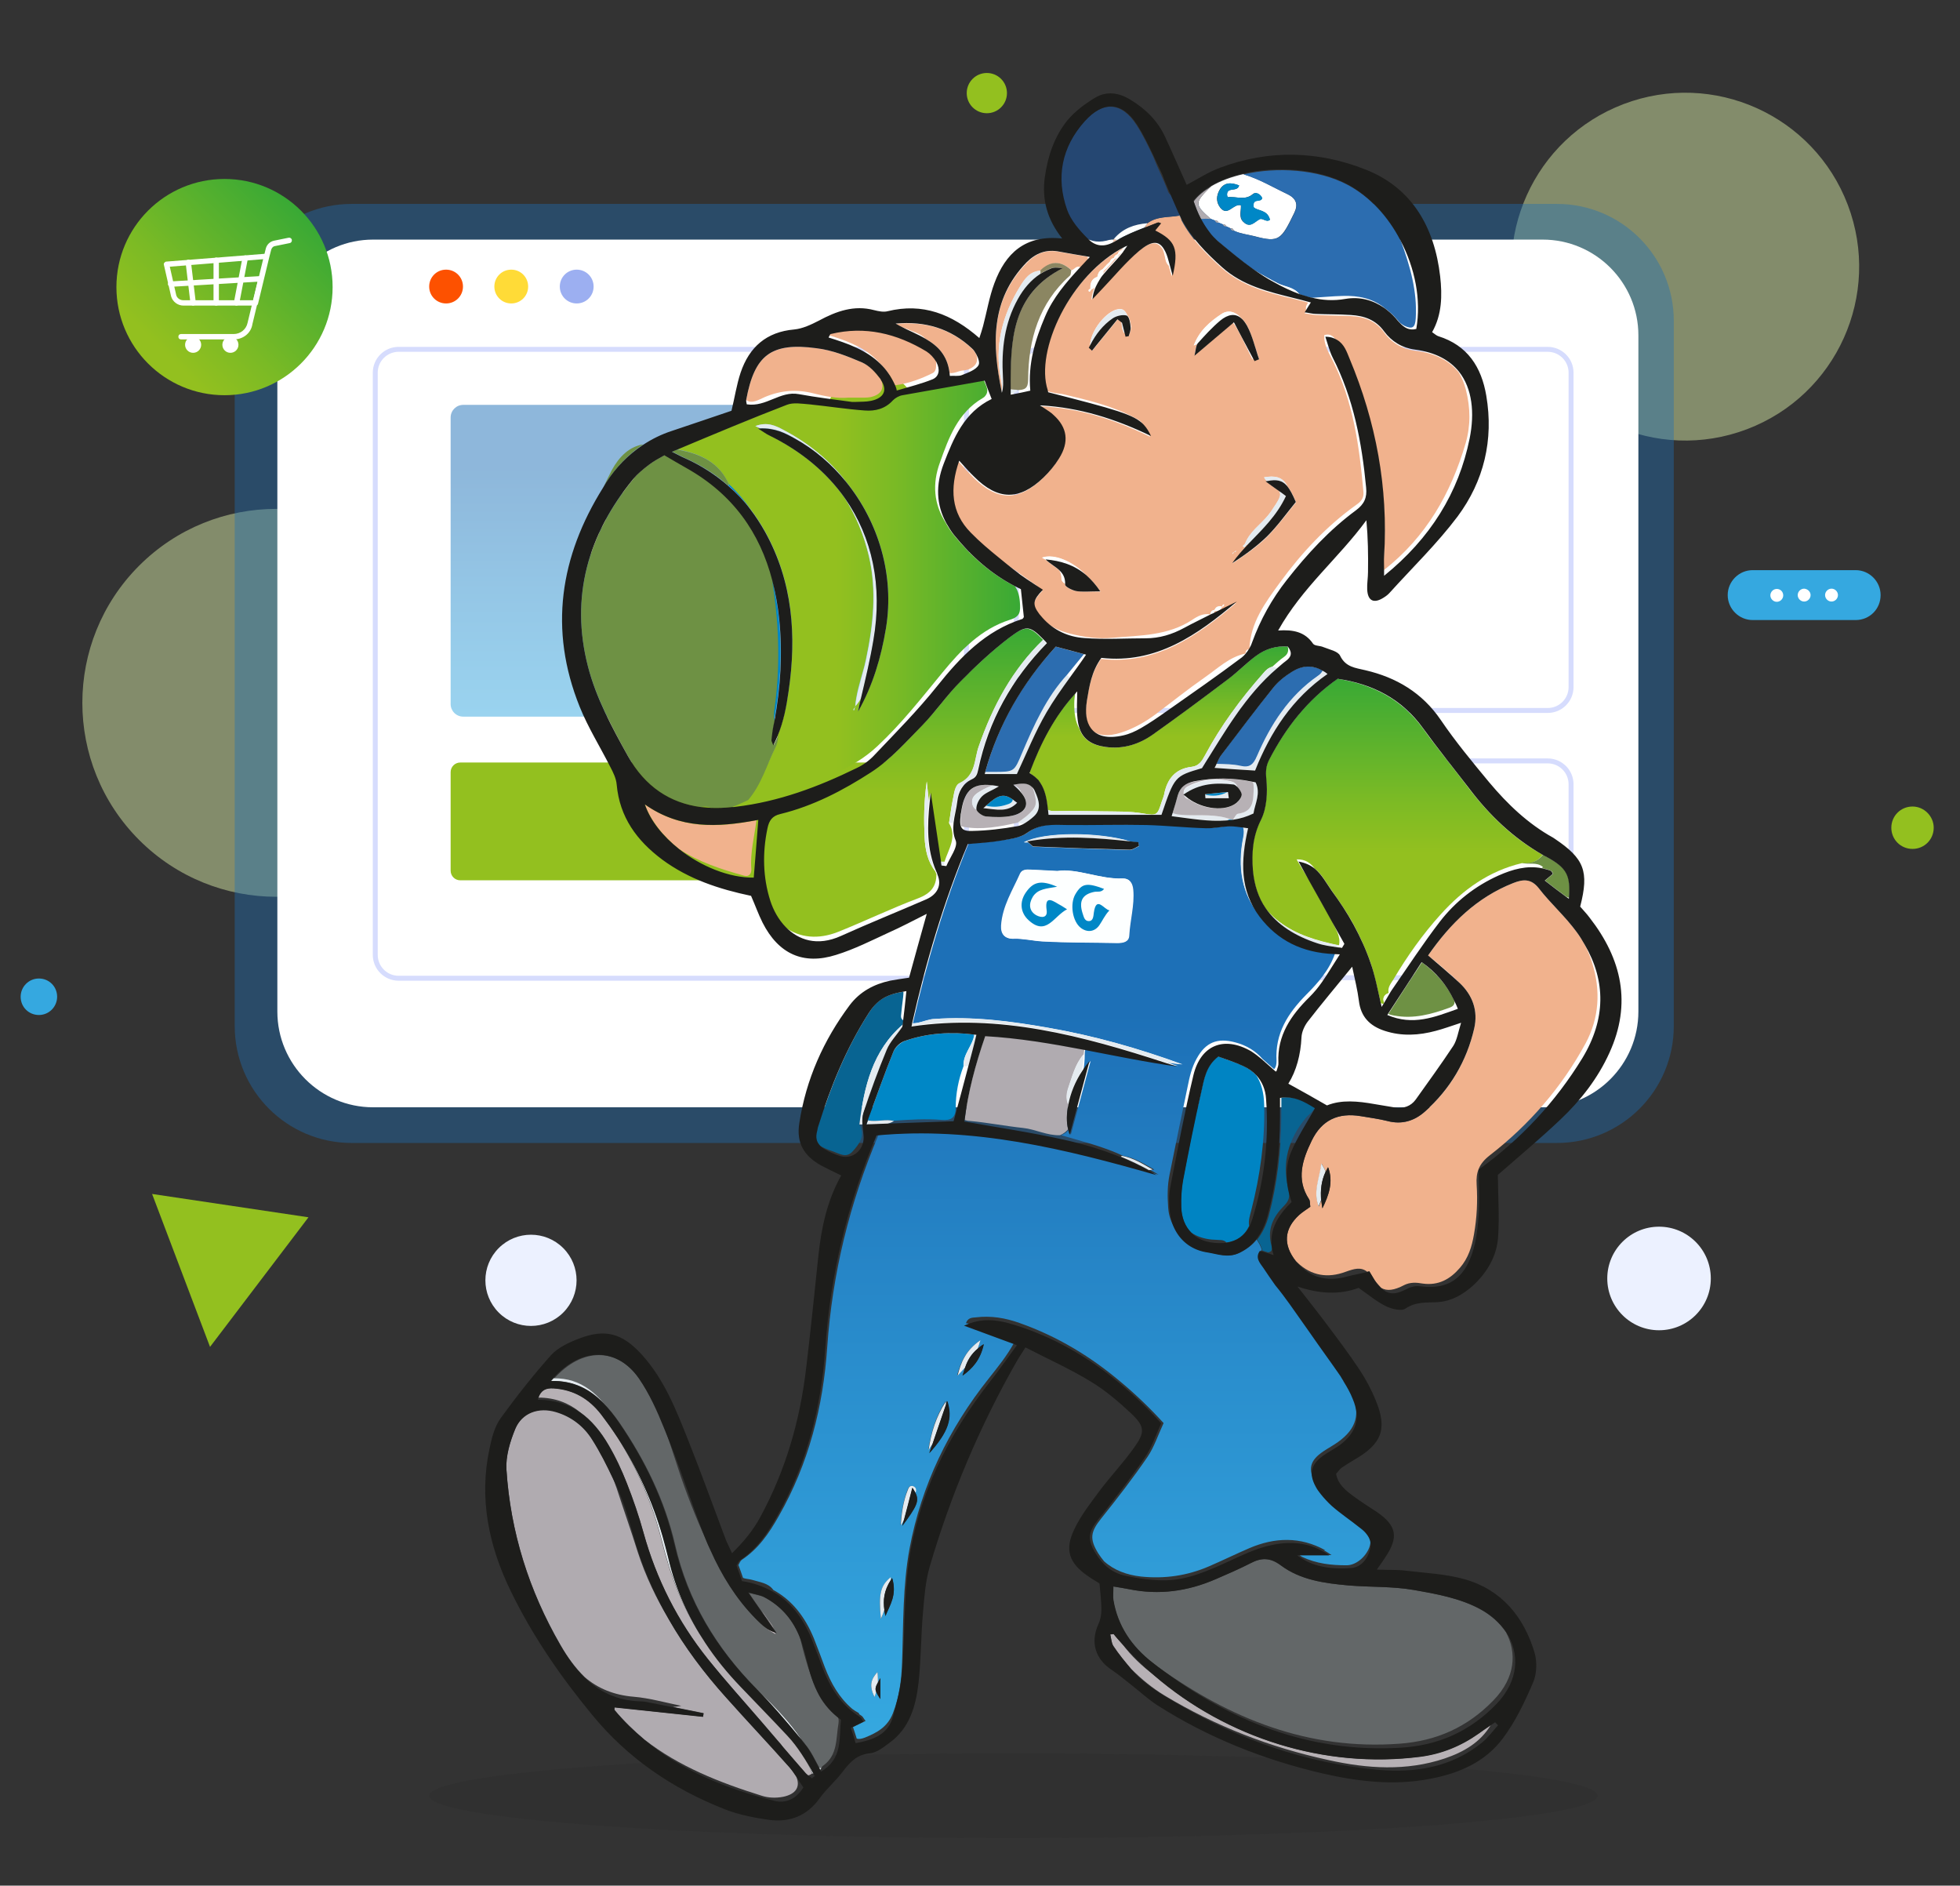 <?xml version="1.0" encoding="utf-8"?>
<!-- Generator: Adobe Illustrator 25.0.0, SVG Export Plug-In . SVG Version: 6.00 Build 0)  -->
<svg version="1.1" id="Livello_1" xmlns="http://www.w3.org/2000/svg" xmlns:xlink="http://www.w3.org/1999/xlink" x="0px" y="0px"
	 viewBox="0 0 730.7 702.8" style="enable-background:new 0 0 730.7 702.8;" xml:space="preserve">
<rect x="0" y="0" width="730.7" height="702.8" fill="#333333" stroke="none"/>
<style type="text/css">
	.st0{opacity:0.1;fill:#1D1D1B;}
	.st1{fill:#ECF1FF;}
	.st2{opacity:0.5;fill:#D4E6A5;}
	.st3{fill:#35A8E0;}
	.st4{fill:#93C01F;}
	.st5{opacity:0.4;fill:#1D70B7;}
	.st6{fill:#FFFFFF;}
	.st7{fill:none;stroke:#D6DCFD;stroke-width:1.843;stroke-miterlimit:10;}
	.st8{opacity:0.5;}
	.st9{fill:url(#SVGID_1_);}
	.st10{fill:none;stroke:#FFFFFF;stroke-width:1.898;stroke-linecap:round;stroke-linejoin:round;stroke-miterlimit:10;}
	.st11{fill:#FD5100;}
	.st12{fill:#FFDB37;}
	.st13{fill:#9CAFF1;}
	.st14{fill:url(#SVGID_2_);}
	.st15{fill:#0084C3;}
	.st16{fill:url(#SVGID_3_);}
	.st17{fill:#F1B28D;}
	.st18{fill:#F0BFA6;}
	.st19{fill:#9DBF62;}
	.st20{fill:url(#SVGID_4_);}
	.st21{fill:#6E9144;}
	.st22{fill:#636768;}
	.st23{fill:url(#SVGID_5_);}
	.st24{fill:#B0ABB0;}
	.st25{fill:url(#SVGID_6_);}
	.st26{fill:#2C6DB0;}
	.st27{fill:url(#SVGID_7_);}
	.st28{fill:#9FC066;}
	.st29{fill:#254772;}
	.st30{fill:#E4EBF0;}
	.st31{fill:#0087C6;}
	.st32{fill:#B7B1B5;}
	.st33{fill:#086492;}
	.st34{fill:#8B8662;}
	.st35{fill:#FDFFFF;}
	.st36{fill:#1D1D1B;}
</style>
<ellipse class="st0" cx="377.8" cy="669.3" rx="217.8" ry="15.8"/>
<g>
	<g>
		<g>
			<g>
				<circle class="st1" cx="618.5" cy="476.5" r="19.3"/>
				
					<ellipse transform="matrix(0.707 -0.707 0.707 0.707 -155.066 149.54)" class="st2" cx="103" cy="262" rx="72.3" ry="72.3"/>
				<path class="st3" d="M21.3,371.5c0,3.7-3,6.8-6.8,6.8s-6.8-3-6.8-6.8c0-3.7,3-6.8,6.8-6.8S21.3,367.7,21.3,371.5z"/>
				<path class="st4" d="M720.9,308.5c0,4.4-3.5,7.9-7.9,7.9c-4.4,0-7.9-3.5-7.9-7.9s3.5-7.9,7.9-7.9
					C717.3,300.6,720.9,304.2,720.9,308.5z"/>
				<circle class="st4" cx="367.9" cy="34.7" r="7.5"/>
				
					<ellipse transform="matrix(0.707 -0.707 0.707 0.707 -279.414 279.797)" class="st1" cx="198" cy="477.2" rx="17" ry="17"/>
				
					<ellipse transform="matrix(0.935 -0.355 0.355 0.935 5.633 229.453)" class="st2" cx="628.2" cy="99.4" rx="64.8" ry="64.8"/>
				<polygon class="st4" points="115,453.7 56.7,445 78.3,502 				"/>
			</g>
			<g>
				<g>
					<path class="st5" d="M624,382.4V119.6c0-24.1-19.5-43.6-43.6-43.6l-449.3,0c-24.1,0-43.6,19.5-43.6,43.6v262.8
						c0,24.1,19.5,43.6,43.6,43.6l449.3,0C604.5,426,624,406.5,624,382.4z"/>
					<path class="st6" d="M610.8,377V125c0-19.7-16-35.7-35.7-35.7l-436,0c-19.7,0-35.7,16-35.7,35.7l0,252
						c0,19.7,16,35.7,35.7,35.7l436,0C594.8,412.7,610.8,396.7,610.8,377z"/>
				</g>
				<g>
					<g>
						<g>
							<g>
								<path class="st7" d="M351.6,364.6h-203c-4.8,0-8.7-3.9-8.7-8.7v-217c0-4.8,3.9-8.7,8.7-8.7h203c4.8,0,8.7,3.9,8.7,8.7v217
									C360.3,360.7,356.4,364.6,351.6,364.6z"/>
							</g>
							<g>
								<path class="st7" d="M577,264.8H387.6c-4.8,0-8.7-3.9-8.7-8.7V138.9c0-4.8,3.9-8.7,8.7-8.7H577c4.8,0,8.7,3.9,8.7,8.7v117.2
									C585.7,260.9,581.8,264.8,577,264.8z"/>
							</g>
							<g>
								<path class="st7" d="M577,364.4H387.6c-4.8,0-8.7-3.9-8.7-8.7v-63.4c0-4.8,3.9-8.7,8.7-8.7H577c4.8,0,8.7,3.9,8.7,8.7v63.4
									C585.7,360.5,581.8,364.4,577,364.4z"/>
							</g>
						</g>
						<g>
							<g>
								<path class="st4" d="M328.3,328.1H171.6c-2,0-3.6-1.6-3.6-3.6v-36.7c0-2,1.6-3.6,3.6-3.6h156.7c2,0,3.6,1.6,3.6,3.6v36.7
									C331.9,326.4,330.3,328.1,328.3,328.1z"/>
							</g>
							<g>
								<g>
									<g class="st8">
										<linearGradient id="SVGID_1_" gradientUnits="userSpaceOnUse" x1="249.957" y1="267.068" x2="249.957" y2="150.928">
											<stop  offset="0" style="stop-color:#35A8E0"/>
											<stop  offset="0.388" style="stop-color:#2A8FCE"/>
											<stop  offset="0.793" style="stop-color:#1D70B7"/>
										</linearGradient>
										<path class="st9" d="M327.2,267.1H172.7c-2.6,0-4.7-2.1-4.7-4.7V155.6c0-2.6,2.1-4.7,4.7-4.7h154.5c2.6,0,4.7,2.1,4.7,4.7
											v106.7C331.9,265,329.8,267.1,327.2,267.1z"/>
									</g>
									<g>
										<g>
											<g>
												<path class="st6" d="M274.2,193.6H264v-7.7c0-8-5.6-15.1-13.6-16.3c-9.9-1.4-18.4,6.2-18.4,15.8v8.2h-10.2
													c-0.8,0-1.5,0.6-1.5,1.5v35c0,7.9,6.4,14.3,14.3,14.3h26.5c7.9,0,14.3-6.4,14.3-14.3v-35
													C275.6,194.2,275,193.6,274.2,193.6z M235,185.4c0-8.2,7.5-14.6,16-12.7c6,1.3,10.1,7,10.1,13.1v7.8H235V185.4z
													 M272.7,230.1c0,6.3-5.1,11.4-11.4,11.4h-26.5c-6.3,0-11.4-5.1-11.4-11.4v-33.6h8.7v10.4c-2,0.7-3.4,2.9-2.7,5.3
													c0.4,1.4,1.6,2.6,3,3c2.9,0.8,5.5-1.4,5.5-4.2c0-1.9-1.2-3.5-2.9-4.1v-10.4h26.1v10.4c-2,0.7-3.4,2.9-2.7,5.3
													c0.4,1.4,1.6,2.6,3,3c2.9,0.8,5.5-1.4,5.5-4.2c0-1.9-1.2-3.5-2.9-4.1v-10.4h8.7L272.7,230.1L272.7,230.1z"/>
											</g>
										</g>
									</g>
								</g>
								<g>
									<circle class="st4" cx="325.1" cy="155.4" r="17"/>
									<polyline class="st10" points="318.1,155.5 324.4,160.2 332,150.5 									"/>
								</g>
							</g>
						</g>
					</g>
					<g>
						<path class="st11" d="M172.6,106.8c0,3.5-2.8,6.3-6.3,6.3c-3.5,0-6.3-2.8-6.3-6.3c0-3.5,2.8-6.3,6.3-6.3
							C169.8,100.5,172.6,103.3,172.6,106.8z"/>
						<path class="st12" d="M196.9,106.8c0,3.5-2.8,6.3-6.3,6.3c-3.5,0-6.3-2.8-6.3-6.3c0-3.5,2.8-6.3,6.3-6.3
							C194.1,100.5,196.9,103.3,196.9,106.8z"/>
						<path class="st13" d="M221.3,106.8c0,3.5-2.8,6.3-6.3,6.3c-3.5,0-6.3-2.8-6.3-6.3c0-3.5,2.8-6.3,6.3-6.3
							C218.5,100.5,221.3,103.3,221.3,106.8z"/>
					</g>
				</g>
			</g>
			<g>
				<g>
					<g>
						<linearGradient id="SVGID_2_" gradientUnits="userSpaceOnUse" x1="55.191" y1="135.528" x2="112.162" y2="78.558">
							<stop  offset="8.938547e-02" style="stop-color:#93C01F"/>
							<stop  offset="0.381" style="stop-color:#7ABA25"/>
							<stop  offset="0.998" style="stop-color:#39A935"/>
							<stop  offset="1" style="stop-color:#39A935"/>
						</linearGradient>
						<circle class="st14" cx="83.7" cy="107" r="40.3"/>
					</g>
					<g>
						<circle class="st6" cx="85.9" cy="128.5" r="3"/>
						<circle class="st6" cx="72" cy="128.5" r="3"/>
						<g>
							<path class="st6" d="M95.3,113.9H68.4c-2.1,0-4-1.4-4.6-3.4l-2.7-11.8c-0.1-0.3,0-0.6,0.2-0.8c0.2-0.2,0.4-0.4,0.7-0.4
								l36.6-2.9l0.5-2c0.4-1.5,1.6-2.6,3.1-2.9l5.4-1.1c0.5-0.1,1.1,0.2,1.2,0.8c0.1,0.5-0.2,1.1-0.8,1.2l-5.4,1.1
								c-0.8,0.1-1.3,0.7-1.5,1.4l-0.7,2.7c0,0,0,0,0,0l-4.2,17.4C96.2,113.5,95.8,113.9,95.3,113.9z M63.3,99.4l2.4,10.6
								c0.3,1.1,1.4,1.9,2.6,1.9h26.1l3.7-15.3L63.3,99.4z"/>
						</g>
						<g>
							<path class="st6" d="M87.2,126.5H67.5c-0.6,0-1-0.4-1-1s0.4-1,1-1h19.6c2.5,0,4.7-1.7,5.2-4.2l3.7-15.3l-32.3,1.9
								c-0.5,0-1-0.4-1.1-0.9c0-0.6,0.4-1,0.9-1.1l33.6-2c0.3,0,0.6,0.1,0.8,0.4c0.2,0.2,0.3,0.6,0.2,0.9l-4,16.6
								C93.6,124.2,90.6,126.5,87.2,126.5z"/>
						</g>
						<g>
							<path class="st6" d="M88.2,113.9c-0.1,0-0.1,0-0.2,0c-0.5-0.1-0.9-0.6-0.8-1.2l3.2-16.7c0.1-0.5,0.6-0.9,1.2-0.8
								c0.5,0.1,0.9,0.6,0.8,1.2l-3.2,16.7C89.1,113.5,88.6,113.9,88.2,113.9z"/>
						</g>
						<g>
							<path class="st6" d="M72,113.9c-0.5,0-0.9-0.4-1-0.9l-1.8-15.1c-0.1-0.5,0.3-1,0.9-1.1c0.5-0.1,1,0.3,1.1,0.9l1.8,15.1
								c0.1,0.5-0.3,1-0.9,1.1C72,113.9,72,113.9,72,113.9z"/>
						</g>
						<g>
							<path class="st6" d="M80.6,113.9c-0.6,0-1-0.4-1-1V97c0-0.6,0.4-1,1-1s1,0.4,1,1v15.9C81.6,113.4,81.2,113.9,80.6,113.9z"/>
						</g>
					</g>
				</g>
				<g>
					<g>
						<path class="st3" d="M691.8,231.1h-38.4c-5.1,0-9.3-4.2-9.3-9.3l0,0c0-5.1,4.2-9.3,9.3-9.3h38.4c5.1,0,9.3,4.2,9.3,9.3l0,0
							C701.1,227,697,231.1,691.8,231.1z"/>
					</g>
					<g>
						<path class="st6" d="M664.8,221.9c0,1.3-1.1,2.4-2.4,2.4c-1.3,0-2.4-1.1-2.4-2.4c0-1.3,1.1-2.4,2.4-2.4
							C663.8,219.5,664.8,220.6,664.8,221.9z"/>
						<path class="st6" d="M675,221.8c0,1.3-1.1,2.4-2.4,2.4c-1.3,0-2.4-1.1-2.4-2.4c0-1.3,1.1-2.4,2.4-2.4
							C673.9,219.5,675,220.5,675,221.8z"/>
						<path class="st6" d="M685.2,221.8c0,1.3-1.1,2.4-2.4,2.4c-1.3,0-2.4-1.1-2.4-2.4c0-1.3,1.1-2.4,2.4-2.4
							C684.1,219.4,685.2,220.5,685.2,221.8z"/>
					</g>
				</g>
			</g>
		</g>
	</g>
</g>
<g>
	<path class="st6" d="M300.6,92.3l20.8,5.9c-4.7-1.4-9.4-3-14.1-4.5C305.1,93.1,302.7,91.9,300.6,92.3"/>
	<path class="st6" d="M450.6,86.3c0.6,0.8,1.3,1.5,1.9,2.3c0,0,0,0,0,0C451.9,87.8,451.2,87,450.6,86.3
		C450.6,86.3,450.6,86.3,450.6,86.3"/>
	<path class="st6" d="M451.4,81.6c0.5,0.2,1,0.4,1.5,0.6c0.7-0.1,1.2,0.2,1.4,0.8c0.5,0.2,1,0.4,1.5,0.6c0.7-0.1,1.1,0.2,1.4,0.8
		c0.5,0.2,1,0.5,1.5,0.7c0.7-0.1,1.1,0.2,1.3,0.9c2.4,1.1,5.1,1.4,7.6,2c9.2,2.5,10,1.4,14.9-8.7c1.5-3.1,0.8-5.4-2.6-7
		c-5.3-2.5-10.3-5.6-16.4-7.4c-4.4,1-8.5,2.5-11.9,4.5c-0.3,0.3-0.6,0.5-0.9,0.8C445.3,75.7,445.4,76.3,451.4,81.6 M454.7,70.7
		c1.6-2.7,4.1-2.8,7.2-1.6c-0.6,2.7-4.6,0.3-4.5,3.6c0,0,0.2,0.8,0.3,0.8c3.1-0.4,6.4,1.4,9.4-1.2c1-0.8,2.7,0,3.4,1.5
		c-0.4,1.9-3.8-0.3-3.2,3.4c1.4,1.5,5.2,0.8,6.1,4.7c-1.3,1.1-2.8-0.8-3.8-0.2c-2,1-3.5,3.5-6.1,1c-1.8-1.7-0.8-4-0.9-6.2
		c-2.9-0.7-4.9,4.4-7.7,0.9C453.2,75.2,453.5,72.8,454.7,70.7"/>
	<path class="st15" d="M458.6,305.3c-0.5,0.2-1,0.3-1.5,0.5c0.9-0.1,1.9-0.1,2.8-0.3c-0.1,0-0.1-0.1-0.2-0.1
		C459.3,305.4,459,305.4,458.6,305.3"/>
	<linearGradient id="SVGID_3_" gradientUnits="userSpaceOnUse" x1="392.377" y1="648.286" x2="392.377" y2="307.155">
		<stop  offset="0" style="stop-color:#35A8E0"/>
		<stop  offset="0.388" style="stop-color:#2A8FCE"/>
		<stop  offset="0.793" style="stop-color:#1D70B7"/>
	</linearGradient>
	<path class="st16" d="M471.5,472.4c-1.2-1.8-3.1-3.7-1.3-6.4c0.1,0,0.1,0,0.2,0.1c-0.2-1.5-1.1-2.8-1.9-4.1c-1.6,2-3.7,3.6-6.3,4.9
		c-4.2,2-8,0.4-11.8-0.2c-5.5-0.9-9.6-3.8-11.9-8.2c-1.7-2.4-2.8-5.2-3-8.4c-0.3-4.1-0.3-8.2,0.5-12.2c2.2-11,4.5-22.1,6.8-33.1
		c0.7-3.5,1.5-7,3.3-10.2c3.3-6.1,7.7-7.9,14.4-6.1c4.2,1.1,7.6,3.2,10.2,6.2c1.4,1.2,2.8,2.5,4.3,3.8c0.8-0.9,0.9-2.1,0.9-3.1
		c-0.6-10.2,4.2-17.7,11.1-24.7c4.4-4.4,8.6-9.2,10.7-15.3c-12.1-0.5-21.1-5-27.8-13.9c0,0,0,0,0,0c-6.9-8.1-8.6-18.2-6.3-29.5
		c0.3-1.6,0.3-2.7-0.1-3.6c0-0.1-0.1-0.1-0.1-0.2c-1.6-0.2-3-0.4-4.3-0.4c-3.1,0.1-6.2,0.9-9.2,0.7c-7.4-0.3-14.8-1.1-22.2-1.2
		c-9.8-0.2-19.7,0.2-29.5,0c-5.3-0.1-10.3-0.5-15.1,3c-2.5,1.9-6.3,2.3-9.5,2.8c-4,0.7-8.1,0.9-12.5,1.3c-9,21.7-15.6,44.3-20.8,67
		c1.4,0,2.7-0.4,4-0.7c0.9-0.3,1.7-0.5,2.6-0.7c0.4-0.1,0.9-0.2,1.3-0.2c14.5-1.1,28.7,0.8,42.9,3.3c17,3,33.6,7.7,49.8,13.6
		c-2-0.2-3.9-0.4-5.8-0.7c1.4,0.4,2.7,0.9,4.1,1.3c-11.6-1.6-23.1-4-34.6-6.2c-0.1,0.6-0.2,1.1-0.2,1.7c0,0.1,0,0.1,0,0.2
		c0,2.1-0.2,4.1-0.5,6.1c0.8-1.3,1.7-2.5,2.7-3.7c-2.4,8.8-4.7,17.6-7.4,27.5c-0.3-0.6-0.4-1.3-0.6-2c-0.7,0.9-1.6,1.7-3,2.2
		c7.8,2.3,15.7,4.2,23.1,7.7c4.3,0.7,7.8,3,11.6,5.1c-0.5,0.1-1,0.2-1.4,0.2c1,0.6,2,1.1,3,1.7c-34.2-9.7-68.5-18.1-104.4-14.8
		c-10.8,25.5-17.2,51.7-19.1,79c-1.5,22.3-6.9,43.5-18.1,63.1c-3.6,6.4-7.6,12.2-13.8,16.3c-0.5,0.4-0.8,1.1-1.2,1.9
		c0.6,1.6,1.2,3.3,1.7,4.8c1,0.4,2.2,0.4,3.3,0.7c2.9,0.9,6.2,1.2,8,3.8c7,3.8,11.8,10,15.1,18c1.4,3.6,2.8,7.2,4.1,10.8
		c2.3,6,5.4,11.4,10.2,15.5c0.8,0.6,1.6,1.1,2.5,1.6c0,0.1,0.1,0.2,0.1,0.4c0.3,0.2,0.6,0.4,0.9,0.6c0.5,0.3,0.8,1.1,1.5,1.9
		c-1.6,0.8-3,1.5-4.7,2.3c0.5,1.4,0.9,2.8,1.4,4.3c1,0.3,2,0,3.1-0.4c4.4-1.8,8.4-3.9,10.4-9.1c2.4-6.2,3.2-12.5,3.4-19
		c0.5-14.2,0.2-28.4,2.8-42.4c4.4-23.5,14.6-44.6,29.5-63.3c3.3-4.2,6.7-8.3,9.5-13.4c-6.3-2.3-11.8-4.3-17.9-6.5
		c0.4-0.2,0.8-0.3,1.2-0.5c-0.4-0.1-0.9-0.2-1.3-0.2c0.7-2.1,2.3-2.1,3.7-2.2c5.6-0.7,11,0.2,16.3,2.1c14.2,5,26.7,12.6,38,22.2
		c5.5,4.6,10.7,9.6,15.7,15.1c-2.1,4.5-3.5,8.9-6,12.6c-5.4,7.9-11.3,15.5-17.3,23c-3.9,4.9-4.4,7.5-1.1,12.9c0.7,1.1,1.4,2,2.2,3
		c3.8,3.4,8.5,5.1,13.8,5.7c8.8,0.9,17.2-0.3,25.3-3.8c5.1-2.2,10-4.6,15.1-6.8c9.4-4,18.9-4.4,28.3,0.8h-0.6c1,0.5,1.9,1.1,2.9,1.8
		h-11.9c0.3,0.3,0.7,0.5,1,0.7c5.3,2.5,10.8,3.1,16.5,3.1c3.6,0,7.2-3.2,8.5-6.7c0.7-2,0.5-3.6-0.3-5.1c-0.6-0.8-1.3-1.5-2.2-2.1
		c-3.6-2.8-7.4-5.4-10.8-8.4c-1.4-1.3-2.8-2.7-4-4.3c-1-1.1-1.9-2.3-2.7-3.7c-3-5.5-2.3-8.7,2.9-12.2c1.8-1.2,3.7-2.2,5.5-3.5
		c6.8-4.9,8.4-10.5,5-18.2c-0.7-1.5-1.4-3-2.2-4.4c-0.1-0.2-0.3-0.5-0.4-0.7c-0.2-0.4-0.5-0.8-0.7-1.2c-3.7-5.5-7.7-10.9-11.5-16.3
		c-0.8-1.1-1.6-2.3-2.4-3.4c-3.5-4.7-7-9.5-10-14.5C474.5,476.6,473,474.5,471.5,472.4 M421,348.7c-0.1,2.4-2.3,2.8-4.3,2.8
		c-9.3-0.2-18.7-0.1-28-0.6c-3.5-0.2-7.1-1.1-10.7-1c-3.3,0.1-4.8-1.7-4.6-4.9c0.5-7.1,4.3-13.1,7.1-19.4c0.7-1.5,2.3-1.5,3.8-1.4
		c2.9,0.1,5.7,0.3,10,0.5c7.4-1.1,15.6,3,24.3,2.8c2.6-0.1,3.7,1.7,3.9,4.2C423,337.4,421.3,343,421,348.7 M421.2,316.8
		c-12-0.3-23.9-0.8-35.9-1.2c-0.3,0-0.6-0.5-2-1.6c-0.5,0-1,0-1.5,0c7.2-3.9,27.7-4,39.8-0.3c0.9,0.1,1.9,0.2,2.8,0.3
		c0.1,0.5,0.1,1,0.2,1.4C423.4,315.9,422.3,316.8,421.2,316.8 M328.1,633.2c-0.7-1.1-1.2-1.9-1.5-2.6c-0.2,0.6-0.4,1.2-0.6,1.9
		c-2-4.2-1.4-6.5,1.1-9.3c0.1,1.4,0.2,2.6,0.2,3.8c0.2-0.5,0.5-0.9,0.9-1.6V633.2z M330.1,602.3c-0.2-0.7-0.3-1.5-0.4-2.2
		c-0.4,1.1-0.9,2.2-1.3,3.4c-0.9-9.4-0.2-12.5,3.7-15.6c0,0.4,0,0.7,0,1.1c0.2-0.3,0.3-0.5,0.5-0.8
		C334.5,594.5,331.7,598.3,330.1,602.3 M336.4,568.7c0.2-0.8,0.4-1.5,0.6-2.3c-0.4,0.7-0.8,1.4-1.3,2.1c0.3-4.5,1-8.9,2.6-13.1
		c0.3-0.8,0.8-1.9,2-1.5c1.1,0.4,1.3,1.3,1,2.3c0,0.1-0.1,0.1-0.1,0.2C342.9,559.4,341.8,561.5,336.4,568.7 M346.4,541.6
		c0.4-1.2,0.8-2.4,1.2-3.6c-0.5,0.8-1,1.6-1.5,2.3c1-6.4,2.8-12.5,6.4-18c0.1,0.4,0,0.7,0.1,1c0.1-0.4,0.3-0.8,0.4-1.2
		C355.2,528.6,353.5,533.7,346.4,541.6 M365.4,499.6c-0.2,1.1-0.6,2.1-1,3.1c0.7-0.6,1.4-1.2,2.3-1.7c-1.3,6-4.3,9.1-7.9,11.7
		c0.3-1,0.6-2,0.9-3c-1,1-2,2-2.9,3C358.1,508,359.8,503.5,365.4,499.6"/>
	<path class="st15" d="M465.7,456.9c-0.4-1.9,0.3-3.9,0.8-5.9c3.3-12.8,5.1-25.9,4.8-39.1c-0.1-4.7-1.1-8.3-3-11.2
		c-1.3-1.4-3-2.6-5-3.5c-3-1.4-6.2-2.3-9.2-3.5c-4.6,3.5-5.3,8.5-6.3,13c-2.5,11-4.7,22-6.8,33c-0.6,3.3-0.8,6.7-0.7,10
		c0.1,4.2,1.5,7.5,3.8,9.7c2,1.4,4.6,2.3,7.6,2.6c1.2,0.1,2.4,0.1,3.6,0.2c0.9,0.1,1.5,0.4,1.9,0.9
		C461,462.6,463.9,460.7,465.7,456.9"/>
	<path class="st17" d="M439.6,80.4L439.6,80.4c-4,0.7-8.4,0.1-12,2.9c-0.1,0.5-0.6,1-0.9,1.5c0,0,0,0.1,0,0.1
		c1.5-0.6,3.1-1.2,4.6-1.8c0.3-0.1,0.8,0.2,1.2,0.3c-0.8,0.9-1.5,1.8-2.2,2.7c7.5,3.7,8.8,6.8,6.5,16.9c-0.4-1.6-0.8-2.8-1.1-4
		c-1.3-1.1-1.2-2.9-1.7-4.5c-0.2-0.6-0.3-1-0.5-1.5c-2-3.3-4.6-3-9.2,0.7c-5.1,4.2-9.4,9.5-14,14.4c-1.1,1.2-2.3,2.4-3.4,3.6
		c0.1-1.7,0.6-3.2,1.2-4.6c-0.1,0.1-0.1,0.1-0.2,0.2c-0.3,0.3-0.7,0.5-1.2,0.7c-0.1,0.6-0.5,0.9-0.8,0.6c-0.3-0.4,0-0.8,0.6-0.8l0,0
		c-0.1-1,0-1.9,0.3-2.6c0.4-0.9,1-1.6,2.3-1.9c0.2-1.1,0.6-2.2,1.7-2.7l1.4-1.5c0.5-0.5,1-0.9,1.5-1.4c0.3-0.7,0.7-1.2,1.5-1.4
		c0.2-0.8,0.7-1.2,1.4-1.4c0.2-0.8,0.6-1.3,1.4-1.5c0.3-0.4,0.7-0.7,1-1.1c-20.3,10.4-33.4,38.7-28.7,53.4c0.7,0.3,1.7,0.5,3.1,0.8
		c0.9,0.2,1.9,0.2,2.8,0.4c9.3,2.2,18.7,4.4,27.2,9c1.1,0.6,2.3,1.1,2.7,2.7c1.1,1.2,1.8,2.5,2.7,4.2c-13.5-6.6-26.7-10.7-41-11.4
		c1.9,1.1,3.5,2.3,4.7,3.6c5.1,4.6,5.8,10,2,16.2c-1.6,2.6-3.7,5.1-5.9,7.2c-8.9,8.5-16.8,8.4-25.7-0.4c-1.8-1.8-3.5-3.7-5.6-6
		c-3.5,10.3-3,19.3,4.3,26.8c3.3,3.4,7,6.5,10.7,9.5c4.3,2.9,8.5,5.9,12.8,9c0.6,0.4,1.7,1,1.8,1.7c0.6,0.4,1.2,0.8,1.7,1.2
		c-3.7,3.9-4,5.6-1.3,9.1c0.4,0.5,0.8,0.9,1.2,1.4c2.9,2.8,6.5,4.5,10.6,5.5c5.1,1.3,10.4,2,15.7,1.5c10.2-0.9,20.6-0.7,29.7-6.7
		c1.9-1.3,4.1-2.5,6.7-2c0-0.9,0.6-1.3,1.5-1.4c0.4-1.1,1.1-1.4,2-1.4c0.3,0,0.5,0,0.8,0.1c0,0,0,0,0-0.1l0.1,0.1l-0.1-0.1
		c0,0,0.1,0,0.1,0c0-0.5,0.2-0.8,0.6-0.6c0,0,0,0.4-0.1,0.4c-0.1,0.1-0.3,0.1-0.5,0.2c0,0,0,0.1,0,0.1c0,0-0.1,0-0.1,0
		c-0.1,0.3-0.3,0.6-0.4,0.8c-0.4,0.4-0.9,0.7-1.4,0.7c-0.3,0-0.6,0-0.9,0c0,0.4-0.1,0.7-0.3,1c2.8-1.4,5.6-2.8,8.5-4.2
		c-14.7,12.5-30.1,23.3-50.5,21c-3.7,5.1-4.5,10.6-5.4,16c-0.7,4.6-0.1,8,1.5,10.2c2.5,2.4,6.3,2.9,11.5,1.2
		c4.6-1.5,8.8-3.9,12.6-6.7c6.1-4.6,12.1-9.4,18.4-13.8c4.8-3.3,9.2-7.7,15.2-8.9c0-0.2,0.1-0.4,0.1-0.6c0.2-0.5,0.5-0.7,1.1-0.8
		c0.1-0.2,0.2-0.4,0.3-0.5c0.4-9.7,5.9-17.1,11.3-24.5c8.1-11.1,17.4-21.1,28.6-29.1c1.6-1.1,2.8-2.4,2.6-4.7
		c-1.5-17-3.8-33.8-11.6-49.3c-1.5-2.9-3.2-5.8-3-9.2c2.7-0.8,3.7,1,4.7,2.3c2.6,1.6,3.6,4.5,4.6,6.9c9.9,23.6,14.5,48.1,12.9,73.8
		c-0.1,1.5-0.1,3,0,4.6c15.8-12.4,25-28.6,30.5-47.3c1.9-6.6,1.8-13.2,0.1-19.9c-0.6-2.4-1.5-4.5-2.6-6.4c-3.4-4.3-8.7-7.3-16.4-8.2
		c-4.7-0.6-8.7-2.9-11.5-6.8c-3.1-4.3-7.4-5.9-12.4-6.1c-4.3-0.2-8.6-0.2-13-0.4c-1.3-0.1-2.6-0.4-4.2-0.6c0.3-0.5,0.6-0.9,0.8-1.3
		c-0.1,0-0.2,0-0.3,0c-0.2-1.3,0.3-2.1,0.8-2.7c-1.9-0.5-3.7-1-5.4-1.4c-9.6-2.3-19-4.6-26.8-11.5c-5.9-5.3-11.3-10.8-15-17.7
		C440.3,81.4,440,80.9,439.6,80.4 M420.9,125.2c-0.4,0.1-0.8,0.1-1.2,0.2c-0.1-0.5-0.3-1-0.4-1.6c0,0.1-0.1,0.2-0.1,0.4
		c-1-1.4-0.8-2.9-1.1-4.3c-0.4-0.3-0.9-0.7-1.3-1c-3.2,3.9-6.3,7.8-9.5,11.7c-0.4-0.4-0.8-0.7-1.2-1.1c0.2-0.4,0.4-0.7,0.6-1.1
		c-0.1,0.1-0.2,0.2-0.3,0.3c0.1-5.4,6-12.8,10.5-13.5c1.8-0.3,2.6,0.7,3.3,2.1c0.1,0.1,0.1,0.2,0.1,0.3c0.8,0.5,1.2,2.7,1.4,4.2
		C421.7,122.9,421.1,124.1,420.9,125.2 M401.2,220.3c-1.5-0.2-4.1-1.6-4.1-2.4c0-0.2,0-0.3,0-0.4c-0.8-0.4-1.3-1-1.3-1.8
		c0-1.2-0.3-2.1-0.7-2.9c-1.5-1.5-3.6-2.6-5.3-4.2c-0.4-0.2-0.9-0.5-1.3-0.7c4.5-1.6,11.5,1.4,16.5,6.6c1.9,1.6,3.6,3.5,5.3,6
		C406.2,220.4,403.6,220.7,401.2,220.3 M479.5,180.4c0.1,0.2,0.3,0.5,0.4,0.8c1.1,1.3,2.1,3.2,3.3,6c-3.6,4.4-6.9,8.9-10.7,12.8
		c-3.8,3.8-8.4,6.9-13,10c1.8-2.6,4-5,6.2-7.4c-0.4,0.2-0.7,0.4-1.1,0.6c-0.3,0.4-0.6,1.2-1.2,0.3c0,0,0-0.1,0.1-0.1
		c0.1-0.2,0.5-0.5,0.7-0.7l0,0c1.7-4.5,5.7-7.1,8.6-10.6c0.4-0.5,0.8-1,1.2-1.6c2.8-4.2,4-5.8,2.9-7.5c-1.7-1.2-3.4-2.4-5-3.6
		c0.2,0,0.4-0.1,0.6-0.1c-0.2-0.1-0.3-0.2-0.4-0.3c-0.3-0.2-0.5-0.7-0.8-1.1C475.3,177.2,477.8,177.8,479.5,180.4 M460.1,205.8
		L460.1,205.8C460.1,205.8,460.1,205.8,460.1,205.8c0.3-0.2,0.5-0.4,0.7-0.6c0,0.1-0.1,0.4-0.2,0.4
		C460.5,205.7,460.3,205.7,460.1,205.8C460.1,205.8,460.1,205.8,460.1,205.8C460,205.8,460,205.8,460.1,205.8
		c-0.2,0.2-0.4,0.5-0.6,0.7c0-0.1,0-0.3,0.1-0.4C459.7,206,459.8,205.9,460.1,205.8C460,205.8,460,205.8,460.1,205.8L460.1,205.8z
		 M455.5,117c2.4-1.6,5.2-0.8,7.2,1.5c0.8,0.7,1.5,1.6,2.2,2.8c2,3.9,3,8.3,4.5,12.5c-0.6,0.2-1.1,0.5-1.7,0.7
		c-0.2-0.4-0.5-0.9-0.7-1.3c0,0.3,0,0.5,0,0.8c-2.3-4.5-3.7-7.7-5.4-10.8c-0.7-1.3-1.3-2.3-1.9-2.9c-4.9,4.1-9,7.7-14.4,12.2
		c0.6-2.5,0.5-3.7,1.1-4.4c-0.4,0.2-0.8,0.5-1.2,0.6C447,123.4,451,119.9,455.5,117"/>
	<path class="st18" d="M464.4,243.3C464.4,243.3,464.4,243.3,464.4,243.3C464.4,243.3,464.4,243.3,464.4,243.3"/>
	<path class="st18" d="M451.4,228.9c0.1,0,0.1-0.1,0.2-0.1C451.6,228.9,451.5,228.9,451.4,228.9
		C451.5,228.9,451.5,228.9,451.4,228.9"/>
	<path class="st18" d="M409.9,103.7C409.9,103.7,409.9,103.7,409.9,103.7c0,0.1-0.1,0.2-0.1,0.4c0.1-0.2,0.2-0.4,0.3-0.5
		C410,103.6,410,103.6,409.9,103.7"/>
	<path class="st18" d="M415.3,89l0-0.2c-0.1,0.5-0.2,1-0.4,1.5c0.2-0.1,0.5-0.2,0.7-0.4c0.3-0.2,0.7-0.3,1-0.5c0,0,0,0-0.1,0
		C416.1,89.3,415.6,89.3,415.3,89"/>
	<path class="st18" d="M417,95c-0.2,0.8-0.7,1.2-1.4,1.4l0,0c-0.4,0.5-0.9,1-1.3,1.6c0,0,0,0,0,0c-0.5,0.5-0.9,1-1.4,1.5
		c0,0,0,0,0,0c-0.5,0.5-1,1-1.5,1.4c0,0,0,0,0,0c0,0.4-0.1,0.8-0.2,1.1c2.2-2.7,4.9-5.2,7.2-8.2C418,94.3,417.5,94.7,417,95L417,95z
		"/>
	<path class="st17" d="M373.4,145.9c0.2-1.1,0.2-2.1,0-3.1c-0.1-0.4-0.1-0.8-0.2-1.2c-2.6-12.6,0.5-24.1,7.1-34.8
		c1.7-2.7,3.7-5.7,7.6-5.9c3.8-3.8,7.7-3.7,11.6-0.2c1.1-0.3,1.8-1.9,3.4-1.1c0.9-1,1.8-1.9,2.7-2.9c-0.1-0.3-0.1-0.6-0.1-1
		c-3.9-0.7-7.2-1.2-10.4-1.8c-4.9-1-8.8,0.4-12.3,4.1C369.1,112,369.9,128.7,373.4,145.9"/>
	<path class="st18" d="M488.4,110.8c0.2,0,0.3,0.1,0.5,0.1c0,0,0,0,0,0C488.7,110.9,488.6,110.9,488.4,110.8"/>
	<path class="st19" d="M334.7,145.3c-0.1,0-0.2,0-0.3,0c0,0,0,0,0,0.1C334.5,145.3,334.6,145.3,334.7,145.3"/>
	<linearGradient id="SVGID_4_" gradientUnits="userSpaceOnUse" x1="252.392" y1="220.083" x2="380.311" y2="220.083">
		<stop  offset="0.464" style="stop-color:#93C01F"/>
		<stop  offset="0.635" style="stop-color:#7ABA25"/>
		<stop  offset="0.999" style="stop-color:#39A935"/>
		<stop  offset="1" style="stop-color:#39A935"/>
	</linearGradient>
	<path class="st20" d="M288.8,278.9c-3.2,6.6-5.2,13.7-10.1,19.4c11.4-1.2,21.8-5.4,32.1-9.9c6-2.6,11.4-5.7,16.3-10.3
		c9-8.4,16.5-18,24.3-27.5c6.9-8.4,14.4-16.2,25.1-19.6c3.9-1.2,4-3,3.7-6.8c-0.2-2.4-0.8-4.2-1.8-5.7c-9.2-4.7-16.6-11.4-23-19.3
		c-1.1-1.4-2-2.8-2.8-4.3c-4.5-7-5.1-14.6-2.2-22.5c3.3-9.3,6.7-18.6,15.9-24c0.2-0.1,0.4-0.3,0.6-0.4c2.3-2.2,0.6-4.2-0.1-6.3
		c-10.5,1.8-20.5,3.5-30.4,5.4c-1.3,0.2-2.7,1-3.6,1.9c-2.9,3.1-6.6,4.1-10.5,3.8c-6.9-0.5-13.8-1.6-20.7-2.3
		c-2.8-0.3-5.9-0.8-8.4,0.2c-13.4,5.3-26.7,10.9-40.9,16.7c0.3,0.1,0.7,0.1,1,0.2c7.7,1.6,14.6,4.5,18.3,12.7c3,2.9,5.7,6.1,8.1,9.3
		c2,2.6,3.8,5.4,5.5,8.4c10.4,18.7,11.8,38.8,8.8,59.4c-0.8,5.6-1.9,11.2-4.1,16.7C289.9,275.8,289.6,277.3,288.8,278.9
		 M318.2,264.4c0.1-0.2,0.3-0.5,0.5-0.7c0-0.1,0.1-0.2,0.1-0.3c0,0,0.1,0.1,0.1,0.1c-0.1,0.1-0.1,0.2-0.2,0.3c0,0,0,0,0,0
		c-0.1,0.4-0.3,0.8-0.4,1.1C318.3,264.7,318.1,264.5,318.2,264.4 M286.6,162.1c-0.9-0.5-1.8-1.1-4-2.5c0.2,0,0.4,0,0.7,0
		c-0.5-0.2-1-0.5-1.7-0.8c4.5-1.7,7.6-0.1,10.6,1.5c9.3,4.9,17.1,11.3,23.2,19.2c12.2,15,18.1,35,14.9,54.5
		c-1.8,10.9-4.9,21.4-10.4,31.1c0.4-1.7,0.8-3.4,1.1-5.1c-0.6,1.1-1.3,2.1-2.2,3.1c0,0.1,0,0.1,0,0.2l-0.1-0.1c0,0,0.1-0.1,0.1-0.1
		c0.4-4.4,1.7-8.7,2.9-12.9c0.4-1.4,0.8-2.9,1.1-4.4c2.7-12.8,4.1-25.6,1.1-38.5c-1.9-8.1-4.9-15.3-9-21.7
		C308.2,176.1,298.7,168.1,286.6,162.1"/>
	<path class="st17" d="M523.4,479c2.4-1.2,4.7-1,7-0.6c5.9,0.8,10.2-1.6,13.9-5.9c3.1-3.6,4.4-7.8,5.2-12.4c1.1-6.2,1.4-12.4,1-18.6
		c-0.3-4.6,0.9-7.8,4.9-10.9c14.7-11.4,26.8-25.3,35.7-41.7c5.1-9.5,5.7-19.6,2.5-29.9c-0.7-2.4-1.7-4.7-2.8-6.9
		c-0.9-1.6-1.9-3.1-3-4.7c-4.2-5.8-9.7-10.6-14.1-16.3c-2.9-3.7-5.9-3.4-9.5-2c-13.7,5.4-23.5,15.1-31.8,27c0.1,0.1,0.2,0.2,0.4,0.4
		c2.5,1.8,4.8,4,7.2,6c1.2,1,2.2,2,3.2,3c0.3,0.3,0.6,0.5,0.9,0.8c4.9,4.6,7,10.4,5.5,17c-2.8,12.2-8.9,22.7-18.4,31
		c-4,3.5-8.6,5-14,3.5c-3.2-0.8-6.6-1.3-9.9-1.8c-8.4-1.4-14.5,1.4-18.3,9.1c-3.4,7-5.9,14.3-1,21.8c0.5,0.7,0.3,1.8,0.5,2.8
		c-1.5,1.1-3,2-4.2,3.1c-5.6,5.3-6,11.1-1.2,17.2c0.2,0.2,0.4,0.4,0.6,0.6c5.2,4.9,11.3,5.9,18,3.4c3.1-1.1,5.6-1.9,8,0
		c0.3-0.1,0.5-0.1,0.8-0.2c1.2,1.9,1.8,3.2,2.7,4.3c0.6,0.7,1.2,1.3,1.7,1.9C517.1,481.3,519.8,480.9,523.4,479 M493,450.4
		c-0.2-1-0.3-2-0.4-3c-0.3,0.7-0.6,1.5-0.9,2.3c-2.2-5.4,0.3-10.3,1-16c0.7,1.2,1.2,2.1,1.6,3.1c0.3-0.5,0.5-1.1,0.9-1.6
		C497.1,440.6,495.4,445.5,493,450.4"/>
	<path class="st21" d="M239.8,165.6c-5.2,0.9-8.9,4.5-11.7,9.6c-1.1,2.1-2.1,4.2-3.1,6.3c0.4-0.7,0.8-1.3,1.2-2
		C229.9,173.9,234.4,169.2,239.8,165.6"/>
	<path class="st21" d="M219.2,248.4c3,11.6,9,22.7,14.9,33.4c6.4,11.5,15.6,17.5,27.2,19c1-0.2,2.1-0.3,3.1,0.1
		c0.2,0.1,0.5,0.1,0.7,0.2c2.5,0.1,5.1,0,7.8-0.3c2-0.7,4-1.7,6-2.6c4.9-5.7,6.9-12.9,10.1-19.4c0.8-1.5,1.1-3.1,1.1-4.7
		c-0.5,1.2-1,2.4-1.6,3.5c-0.4-1-0.7-1.5-0.7-1.9c0.2-1.9,0.4-3.8,0.8-5.7c0.1-0.5,0.2-1,0.3-1.4c-0.4-2.4,0.2-4.9,0.5-7.3
		c1.7-15.2,1.2-30.2-1.3-45.2c-4.6-17.7-14.6-32.1-32.1-41.9c-2.5-1.4-5-2.9-8.1-4.7c-2.1,1.3-4,2.2-5.7,3.5
		c-2.1,1.6-4.2,3.2-5.9,5.3C219.2,199.1,212.5,222.6,219.2,248.4"/>
	<path class="st21" d="M271.7,180.4c-3.7-8.2-10.6-11.1-18.3-12.7c-0.3-0.1-0.7-0.1-1-0.2c-0.6,0.3-1.2,0.5-1.9,0.8
		c2.3,1.1,3.7,1.9,5.1,2.5c6,2.7,11.4,6.1,16,10.3C271.7,180.9,271.7,180.7,271.7,180.4"/>
	<path class="st22" d="M521.7,649.9c13.9-1,25.4-6.2,35-16.1c8.5-8.7,8.7-18.1,4.7-25.5c-2.3-3.4-5.6-6.4-9.7-8.6
		c-7.4-4-16.2-5.7-24.7-7.1c-8-1.4-16.3-1-24.4-1.7c-8.9-0.8-17.8-2-25.2-7.5c-3.9-2.9-7.2-2.9-11.2-0.8c-4.3,2.2-8.7,4.1-13.1,6
		c-10.4,4.5-21.1,6-32.3,3.7c-1.6-0.3-3.3-0.6-5.8-1c0,2.3-0.2,3.7,0,5c1.6,9.8,6.9,17.5,14.5,23.3c0.7,0.6,1.5,1.1,2.2,1.7
		C458.7,640.6,487.8,652.4,521.7,649.9"/>
	<linearGradient id="SVGID_5_" gradientUnits="userSpaceOnUse" x1="521.052" y1="374.235" x2="521.052" y2="252.955">
		<stop  offset="0.464" style="stop-color:#93C01F"/>
		<stop  offset="0.635" style="stop-color:#7ABA25"/>
		<stop  offset="0.999" style="stop-color:#39A935"/>
		<stop  offset="1" style="stop-color:#39A935"/>
	</linearGradient>
	<path class="st23" d="M495.9,351.6c1.1,0.3,2.2,0.5,3.3,0.7c0.7-3.4-1.3-6-2.5-8.8c0,0,0,0,0,0c-2.8-5-5.7-10.1-8.6-15.4
		c-1.6-2.6-3.2-5.1-4.7-7.8c3.4-0.1,5.3,1.5,6.8,3.5c2.8,2.2,4.3,5.4,6.2,8c2.9,4.1,5.8,8.3,8.2,12.7c2.5,4.6,4.7,9.5,6.4,14.4
		c1.5,4.5,2.4,9.3,3.8,15c0.3,0.1,0.6,0.2,0.9,0.3c0.1-0.2,0.2-0.3,0.3-0.5c-0.4-1.2-0.3-2.1,0.5-2.9c0.3-0.3,0.7-0.5,1.2-0.7
		c-0.5-2.1,0.9-3.6,1.8-5.1c5.1-8.6,10.9-16.8,17.6-24.2c8.3-9.2,18-16.2,30.3-19.1c3.2,0.4,5.8-0.6,7.7-3.1
		c-11.1-6.2-19.9-14.8-27.6-24.9c-5.7-7.5-11.6-14.7-17.1-22.3c-8-11-19-16.4-31.8-18.4c-11.3,7.9-19.3,18.3-25.5,30.1
		c-1.2,2.3-1.4,4.4-1.1,7.2c0.5,5.1,0.2,10.9-2,15.3c-3.1,6.2-3.6,12.4-3,18.7c0.5,5.6,2.1,10.2,4.7,14.1c0.9,1.2,1.8,2.2,2.8,3.2
		C480.8,347.2,488.1,349.8,495.9,351.6"/>
	<path class="st24" d="M291.9,669.7c4.9-1,6.6-3.8,4.9-7.7c-0.8-1.2-1.6-2.3-2.5-3.4c-7.8-8.8-15.8-17.4-23.7-26.1
		c-8.1-9.1-15.3-18.6-21.2-28.9c-4.7-7.8-8.7-16.1-11.6-25c-2.5-8-5.3-15.9-7.9-23.9c-0.4-1.2-0.9-2.4-1.3-3.6
		c-2.4-5.1-4.9-10.1-7.9-14.8c-3.1-5-7.7-8.5-13.5-10.2c-6.4-1.9-12.6,0.3-15.1,6.3c-1.9,4.8-3.6,10.2-3.3,15.2
		c1.5,23.3,8.4,45.2,20.1,65.4c2.6,4.6,5.6,8.7,9.1,12.1c4.9,4.2,10.9,6.7,18.3,7.3c5.9,0.5,11.8,2.2,17.7,3.4
		c-1,0.2-2.1,0.3-3.1,0.4c3.8,0.8,7.6,1.5,11.4,2.3c-0.1,0.4-0.1,0.8-0.2,1.3c-10.9-1.1-21.8-2.3-33-3.5c0,0.5-0.1,0.9,0,1
		c3.5,4.2,7.3,7.8,11.2,11.1c12.8,10,28,16,43.7,20.9C286.5,670.1,289.2,670.2,291.9,669.7"/>
	<linearGradient id="SVGID_6_" gradientUnits="userSpaceOnUse" x1="336.803" y1="349.122" x2="336.803" y2="234.188">
		<stop  offset="0.464" style="stop-color:#93C01F"/>
		<stop  offset="0.635" style="stop-color:#7ABA25"/>
		<stop  offset="0.999" style="stop-color:#39A935"/>
		<stop  offset="1" style="stop-color:#39A935"/>
	</linearGradient>
	<path class="st25" d="M312.5,347.3c10-4,19.7-8.7,29.8-12.5c4.7-1.8,6.8-4.4,6.8-9c-0.2-0.3-0.3-0.7-0.4-1c-2.9-3.7-3.8-8.2-4-12.7
		c-0.3-6.4-0.3-12.9,0.8-20.8c0.3,2.6,0.5,5.2,0.8,7.6c0.1-1.1,0.3-2.3,0.4-3.4c1.3,8.5,2.5,17.1,3.8,25.6c0.4,0.2,0.9,0.3,1.6,0.1
		c1.5-4.7,4.8-9.2,1.7-14.4c0.2-1.5,0.5-3.1,0.7-4.6c0.2-1.5,0.5-3,0.8-4.5c0.5-2.1,0.7-5,2.5-5.8c6.1-2.9,5.4-8.8,7.1-13.7
		c5.2-14.9,12.5-28.6,24-39.7c-5.2-5.4-6.5-5.5-13-0.6c-6.4,4.9-12.4,10.6-18.1,16.3c-5,5.1-9.1,11.2-14.2,16.3
		c-6,6.2-11.9,12.8-19,17.4c-10.4,6.7-21.6,12.6-33.9,15.6c-3,0.7-4.2,2.5-4.8,5.4c-1.9,9.1-1.7,18.2,1.1,27c1.1,3.4,3,6.9,5.7,9.7
		C298,349.5,305,350.3,312.5,347.3"/>
	<path class="st22" d="M307,658c5.4-4,4.6-10.1,5.6-15.7c0.1-0.9,0.1-1.6-0.2-2.2c-3.3-2.7-5.6-5.8-7.4-9.3c-0.4-0.6-0.7-1.3-1-2
		c-2.7-6.3-4.4-12.8-6-19.4c-2.7-6-6.9-10.8-12.9-14c-1.3-0.7-2.9-0.9-5.9-1.7c1.7,2.5,3.2,4.7,4.7,6.8c0.9,1,1.7,2.1,2.4,3.2
		c0.7,1.1,1.7,2.1,2.3,3.6c0.3,0.5,0.6,0.9,1,1.4c-0.2-0.1-0.4-0.2-0.7-0.2c0.1,0.3,0.2,0.5,0.2,0.8c-3-1.9-5.4-3.8-7.4-6.1l0,0
		c-7.2-7.3-12.4-15.9-16.5-25.1c-4.4-9-8.1-18.3-11.4-27.8c-2-5.9-3.8-11.8-5.9-17.7c-2.7-6.5-5.5-13-9.4-18.6
		c-8.3-11.9-21.5-11.9-32-0.1c2.5,0,4.9,0.3,7.1,1c4.4,1.4,8.2,4.3,11.5,8.2c2.1,2.1,4,4.5,5.8,7.1c9.6,14,17,29.1,20.8,45.6
		c4.8,21,15.4,38.5,30.4,53.7c0.4,0.4,0.7,0.7,1.1,1.1c5.8,5.6,11.5,11.4,15.9,18.1c0.4,0.5,0.8,0.9,1.1,1.4c2.2,2.6,3.6,5.8,5.4,9
		c0.2,0.1,0.4,0.1,0.6,0.1C306.3,658.6,306.6,658.2,307,658"/>
	<path class="st26" d="M527.8,118.6c0.6-10-2.1-19.4-5.5-28.7c0,0,0,0,0,0c-4.7-9-11.6-16.6-19.9-21c-11-5.8-26.4-6.8-38.8-3.9
		c6,1.8,11.1,4.9,16.4,7.4c3.3,1.6,4.1,3.9,2.6,7c-4.8,10-5.6,11.1-14.9,8.7c-2.5-0.7-5.2-0.9-7.6-2.1c-0.7,0.1-1.1-0.2-1.3-0.9
		c-0.5-0.2-1-0.5-1.5-0.7c-0.7,0.1-1.1-0.2-1.4-0.8c-0.5-0.2-1-0.4-1.5-0.6c-0.7,0.1-1.2-0.2-1.4-0.8c-0.5-0.2-1-0.4-1.5-0.6
		c0,0,0,0,0,0c-1.3,0-2.5-0.1-3.8-0.1c0.8,1.7,1.8,3.3,3,4.8c0.6,0.8,1.3,1.5,1.9,2.3c0.5,0.5,1,1,1.6,1.5
		c4.2,3.6,8.5,7.2,13.1,10.4c1.6,1,3.3,2,5,2.9c1.4,0.8,2.8,1.5,4.3,2.3c2.6,1.4,6,1.4,7.9,4c1.3,0.5,2.7,0.9,4,1.2
		c0.2,0,0.4,0,0.5,0.1c3.8-0.2,7.6-0.6,11.5-0.7c5.9-0.2,11.3,0.9,15.8,4.6c1.5,1.1,2.9,2.3,4.2,3.8c0.5,0.6,1,1.1,1.5,1.7
		c0.5,0.4,1,0.7,1.5,1C526.5,122.8,527.6,122.2,527.8,118.6"/>
	<linearGradient id="SVGID_7_" gradientUnits="userSpaceOnUse" x1="432.012" y1="303.608" x2="432.012" y2="240.96">
		<stop  offset="0.464" style="stop-color:#93C01F"/>
		<stop  offset="0.635" style="stop-color:#7ABA25"/>
		<stop  offset="0.999" style="stop-color:#39A935"/>
		<stop  offset="1" style="stop-color:#39A935"/>
	</linearGradient>
	<path class="st27" d="M411.1,302.4c5,0.1,10-0.1,15.1,0.8c5.2,0.9,5.3,0.6,6.9-4.4c0.3-0.9,0.7-1.8,0.9-2.7
		c1.1-5.8,4.2-9.6,10.3-10.3c2.6-0.3,3.7-2.1,5-4.4c5.9-11,13.3-21,21.6-30.4c0.9-1.1,1.9-2.1,3.4-2.5c1.4-1.2,2.7-2.5,4.3-3.6
		c1.5-1,1.9-2.3,1.5-3.8c0,0,0,0,0-0.1c-4.4-0.4-8.5,0.9-12,3.5c-3.4,2.6-6.4,5.7-9.9,8.3c-9.4,7.1-18.8,14.1-28.4,20.9
		c-5.2,3.7-11.1,5.6-17.7,4.7c-5.1-0.7-8.3-2.8-9.7-6.8c-1.4-2.4-2-5.6-1.9-9.7c0-1.2,0.2-2.3,0.3-3.4c-7.8,8.5-12.9,18.5-17,29.4
		c0.1,0.2,0.3,0.4,0.5,0.6c1,0.6,1.8,1.3,2.5,2c0.1,0.1,0.2,0.2,0.3,0.3c0.2,0.2,0.3,0.4,0.4,0.6c0.1,0.1,0.1,0.2,0.2,0.3
		c1.9,2.8,2.5,6.3,2.9,10.1c0.6,0.3,1.4,0.5,2.5,0.5C399.1,302.2,405.1,302.3,411.1,302.4"/>
	<path class="st28" d="M464.5,243.5c0-0.1,0.1-0.1,0.1-0.2c0,0-0.1,0-0.1,0C464.5,243.4,464.5,243.5,464.5,243.5"/>
	<path class="st29" d="M435.3,71c-0.8-2.2-1.8-4.4-2.8-6.6c-0.9-2-1.8-4-2.6-6.1c-1.9-4-3.8-8-6.2-11.7c-5.6-8.7-12.6-9-19.5-1.3
		c-8.6,9.6-10.8,20.8-6.6,32.9c1.4,4,4.5,7.6,7.6,10.7c2.9,1.6,6,1.5,10.2-0.1l0,0.2c3.2-3.8,7.5-5.4,12.4-5.8
		c3.6-2.7,7.9-2.1,12-2.9l0,0c0-0.1,0.1-0.1,0.1-0.2c-0.2-0.4-0.4-0.8-0.6-1.2c-0.9-2.1-1.8-4.1-2.7-6.2
		C436,72.4,435.6,71.9,435.3,71"/>
	<path class="st30" d="M470.9,251c-8.3,9.4-15.7,19.4-21.6,30.4c-1.2,2.3-2.3,4.1-5,4.4c-6.2,0.7-9.2,4.5-10.3,10.3
		c-0.2,0.9-0.6,1.8-0.9,2.7c-1.6,5-1.7,5.3-6.9,4.4c-5-0.9-10-0.7-15.1-0.8c-6-0.1-12-0.2-18-0.1c-1.1,0-1.9-0.1-2.5-0.5
		c0.1,0.6,0.1,1.3,0.2,1.9H433c4.9-14.3,4.9-14.3,15.1-17.4c8.5-13.6,16.1-27.2,28.1-37.3c-0.6-0.2-1.3-0.4-1.9-0.5
		C472.8,248.9,471.8,249.9,470.9,251"/>
	<path class="st30" d="M381.1,280.5c-3,7.1-2.8,7.2-10.5,7.2c-1,0-2,0-3.3,0c-0.1,0.3-0.2,0.5-0.2,0.8h12c3.8-7.9,6.9-15.7,11-22.9
		c2.6-4.5,5.6-8.7,8.7-13c-0.3-0.4-0.7-0.7-1-1.1C390.1,260,385.5,270.2,381.1,280.5"/>
	<path class="st30" d="M382.8,304.1c-1.1,0.9-2.3,1.7-3.4,2.5c0.7,0.1,1.4,0.2,2,0.5c1.4-0.7,2.8-1.8,4-2.9c3.1-2.8,1.9-6.1,0.5-9.2
		c-0.3-0.8-0.8-1.4-1.2-1.8c0.3,0.5,0.5,1,0.7,1.6C386.7,299.6,386.7,300.8,382.8,304.1"/>
	<path class="st30" d="M463.5,311.9c-2.3,11.3-0.6,21.4,6.3,29.5c-7.5-9.8-7.2-20.9-4.3-33c-0.8-0.1-1.5-0.2-2.2-0.3
		c0,0.1,0.1,0.1,0.1,0.2C463.7,309.1,463.8,310.3,463.5,311.9"/>
	<path class="st30" d="M468.1,291.7c-0.3-0.1-0.7-0.1-1-0.2c0.2,0.6,0.4,1.3,0.3,2.2c-0.2,4.4,0.2,8.8-5.9,9.6
		c-0.7,0.1-1.2,1.4-1.8,2.1c0.1,0,0.1,0.1,0.2,0.1c2.5-0.4,4.9-1.1,7.4-2.2C467.9,299.5,470.1,295.7,468.1,291.7"/>
	<path class="st30" d="M357.8,291.8c-1.8,0.8-2.1,3.7-2.5,5.8c-0.3,1.5-0.6,3-0.8,4.5c-0.2,1.5-0.4,3.1-0.7,4.6c0.5,0,1,0,1.5,0
		c0.3-2.7,1.1-5.4,1.4-8.1c0.4-3.5,2-6.5,5.3-8.1c1.8-0.9,2.1-1.9,2.5-3.7c3.8-18.2,12.6-33.8,25.6-47.1c-0.5-0.5-0.8-0.9-1.2-1.3
		c-11.5,11.1-18.8,24.7-24,39.7C363.1,282.9,363.9,288.9,357.8,291.8"/>
	<path class="st30" d="M383.7,288.2c0.2,0.1,0.4,0.3,0.6,0.4c-0.2-0.2-0.4-0.4-0.5-0.6C383.8,288,383.7,288.1,383.7,288.2"/>
	<path class="st30" d="M491.3,252c-10.9,7.4-17.6,18.1-22.7,29.9c-1.4,3.1-2.6,4.5-6.3,3.6c-2.6-0.7-5.5-0.6-8.8-0.7
		c-0.2,0.4-0.5,0.9-0.7,1.4c5.5,0.4,10.2,0.6,15.1,1c5.8-14.5,14-26.9,27-36c-0.6-0.5-1.2-0.9-1.8-1.2
		C492.8,250.7,492.2,251.3,491.3,252"/>
	<path class="st30" d="M442.3,303.7c-2.6-0.1-4.2-0.3-5.1-0.8c-0.1,0.4-0.3,0.8-0.4,1.3c7.2,0.8,13.8,2,20.3,1.6
		c0.5-0.2,1-0.3,1.5-0.5C453.3,303.4,447.7,304,442.3,303.7"/>
	<path class="st30" d="M387.7,291.8c-0.1-0.1-0.1-0.2-0.2-0.3C387.6,291.6,387.7,291.7,387.7,291.8"/>
	<path class="st30" d="M386.8,290.6c0.1,0.1,0.2,0.2,0.3,0.3C387,290.8,386.9,290.7,386.8,290.6"/>
	<path class="st30" d="M499.2,352.4c-1.1-0.2-2.2-0.5-3.3-0.7c-7.8-1.8-15.1-4.4-21.3-10.1c-1-0.9-2-2-2.8-3.2
		c4.3,6.3,11.1,10.5,19.4,13.2c2.4,0.8,5,1.1,7.6,1.4C498.9,352.8,499.1,352.6,499.2,352.4"/>
	<path class="st24" d="M381.4,420.4c4.7,0.5,9,2.9,13.8,2.7c1.4-0.6,2.3-1.4,3-2.2c-0.6-2.7-0.6-5.9,0.1-9.3c-1-2.1-0.5-4.4,0.1-6.4
		c1.4-4.2,2.5-8.7,5.6-12.2c0-0.1,0-0.1,0-0.2c0.1-0.6,0.2-1.1,0.2-1.7c-12.2-2.3-24.4-4.4-36.9-5.1c-3.7,10.7-6.4,20.8-7.7,31.4
		c0.5,0.2,1.2,0.4,2,0.4C368.2,418.4,374.8,419.7,381.4,420.4"/>
	<path class="st31" d="M333.2,417.7c5.9-0.4,11.9-0.8,17.8-0.3c3.5,0.3,5.3-0.7,5.3-4.6c0-5.2,1-10.4,2.9-15.4
		c-0.3-4.5,3.4-7.6,4-11.8c-8.6-1.1-17.2-0.6-25.7,2.3c-1.7,0.6-3.7,2.4-4.4,4c-3.3,8.1-6.2,16.4-9.6,25.6
		C327,418.2,330.2,417,333.2,417.7"/>
	<path class="st32" d="M298.9,653.5c-1.6-2.4-3.4-4.6-5.3-6.8c-5.7-6.2-11.6-12.2-17.4-18.2c-4.9-5.2-9.4-10.6-13.2-16.4
		c-0.3-0.5-0.7-1-1.1-1.5c-7.4-11.1-12-23.3-15.2-36.2c-3.4-13.7-8.9-26.5-16.3-38.4c-2-3-4-6-6.3-8.9c-4.5-5.8-10.2-9.2-17.7-9.7
		c-2.9-0.2-4.8,0.7-5.7,3.5c6.2,0,11.3,2,15.5,5.4c4.3,3,7.8,7.3,10.7,12.3c2.7,4.5,4.9,9.4,6.8,14.2c2.4,6,4.5,12.2,6.2,18.4
		c4.8,17.4,12.8,33.1,24,47.1c6.4,8.1,13.4,15.7,20.1,23.5c2.2,2.6,4.4,5.1,6.6,7.7c0.6,0.4,1.1,1,1.4,1.7c2.8,3.3,5.6,6.5,8.4,9.7
		c0.3,0.3,0.6,0.5,0.9,0.8c0.5-0.1,0.9-0.3,1.5-0.7C301.8,658.4,300.4,655.9,298.9,653.5"/>
	<path class="st33" d="M317.9,429.1c2.6-2.9,4.8-5.9,2.5-10c1.8-14.1,4.9-27.5,16.2-37.3c0.1-0.5,0.1-1,0.2-1.5
		c-0.6-0.3-0.9-0.8-0.9-1.6c0.2-2.4,0.5-4.8,0.8-7.1c0.1-0.8,0.1-1.4,0.1-2c-6.5,1.1-9.9,3.1-13,8.1c-8.3,13-14,27.2-18.7,41.9
		c-0.2,0.7-0.3,1.4-0.5,2.1c-0.6,2.2-0.2,4,1.1,5.3c1.2,0.8,2.8,1.5,5,2.2C313,430,315.5,431.8,317.9,429.1"/>
	<path class="st17" d="M278.2,149c0,0,0,0.1,0,0.1c2.1,1.6,4.8-0.2,6.9-1.1c5.9-2.5,11.8-3,18.1-1.4c4.3,1.1,8.9,2,13.1,1.6
		c2.3,0,4.3,0,6.2,0c0.7,0,1.4-0.1,2.1-0.2c3.8-0.9,5.1-3,4-6.3c-0.1-0.1-0.1-0.2-0.2-0.4c-1.8-2.4-4.1-5-6.8-6.1
		c-5.4-2.3-11.1-4.6-16.9-5.4C287.5,127.5,281.3,132.3,278.2,149"/>
	<path class="st26" d="M370.6,287.7c7.7,0,7.5-0.1,10.5-7.2c4.4-10.3,9-20.6,16.7-29c2.1-2.6,4.2-5.1,6.3-7.7
		c-3.4-0.9-7-1.8-10.5-2.8c-12.6,13.6-21.3,28.8-26.3,46.7C368.6,287.7,369.6,287.7,370.6,287.7"/>
	<path class="st32" d="M495.3,656c14.4,3.2,29,4.2,43.3-0.6c7.1-2.4,13.3-6,17.2-12.5c-1.5,1-3.1,2.1-4.6,3.2
		c-6.6,4.6-13.8,7.5-21.8,8.6c-35.5,4.6-71.9-6.9-99.1-30.3c-4.5-3.4-8.6-7.2-11.9-11.7c-1.1-1.2-2.2-2.4-3.2-3.7
		c-0.1-0.1-0.5,0-1.3,0.1c0.4,1.6,0.4,3.2,1.2,4.4c2,3,4.3,5.8,6.6,8.5c0,0,0.1,0.1,0.1,0.1c3.7,3.7,7.7,7,12.3,9.8
		C453.2,643.4,473.6,651.3,495.3,656"/>
	<path class="st17" d="M280.1,323.9c-0.5-6.2,1.2-12.2,1.9-18.2c-14.6,2.8-28.4,3.4-41.6-5.9c2.2,6.1,6.8,11.9,12.7,16.6
		c7.2,4.8,15.7,7.6,24.4,10C279.3,326.9,280.2,325.5,280.1,323.9"/>
	<path class="st30" d="M305.4,658.9c0.1,0.2,0.3,0.5,0.4,0.7c0.1-0.2,0.2-0.3,0.3-0.6C305.8,659,305.6,658.9,305.4,658.9"/>
	<path class="st30" d="M213.5,514.7c-2.2-0.7-4.5-1-7.1-1c-0.3,0.3-0.6,0.7-0.9,1c8.6-0.2,14.6,3.2,19.5,8.2
		C221.7,519,217.9,516.1,213.5,514.7"/>
	<path class="st30" d="M261.9,610.6c0.3,0.5,0.7,1,1.1,1.5c-6.3-9.4-11-19.8-13.7-31.3c-0.7-2.8-1.4-5.6-2.2-8.3
		c-3.8-13-9.3-25.2-16.6-36.5c7.4,11.9,12.9,24.7,16.3,38.4C250,587.2,254.5,599.4,261.9,610.6"/>
	<path class="st30" d="M303.4,661c-1.4-2.6-2.9-5.1-4.5-7.5c1.5,2.4,2.9,4.9,4,7.5C303.1,661,303.2,661,303.4,661"/>
	<path class="st30" d="M283,630.4c-0.4-0.4-0.7-0.7-1.1-1.1c0,0,0,0,0.1,0.1c6,6.1,11.5,12.6,16.9,19.1
		C294.4,641.7,288.7,636,283,630.4"/>
	<path class="st30" d="M320.4,419.1c0.4,0,0.8,0,1.2,0c-0.1-1.5-0.1-3,0.4-4.3c2.5-8,5.5-15.8,8.7-23.5c1.2-2.9,3.6-5.3,5.8-8.5
		c0-0.3,0.1-0.6,0.1-0.9C325.3,391.5,322.1,405,320.4,419.1"/>
	<path class="st30" d="M359.3,397.4c0.6,0,1.1,0,1.7,0c1-3.9,2.1-7.8,3.1-11.7c-0.3,0-0.6-0.1-0.8-0.1
		C362.7,389.8,358.9,393,359.3,397.4"/>
	<path class="st30" d="M323.6,417.6c-0.2,0.5-0.4,1-0.5,1.5c0.6,0,1.1,0,1.7,0.1c1.8-0.1,3.6-0.1,5.4-0.2c1.1-0.2,2.1-0.6,3.1-1.2
		C330.2,417,327,418.2,323.6,417.6"/>
	<path class="st30" d="M390.8,383.1c-14.2-2.5-28.4-4.3-42.9-3.3c-0.4,0-0.9,0.1-1.3,0.2c-0.9,0.2-1.7,0.4-2.6,0.7
		c-1.3,0.4-2.7,0.8-4,0.7c-0.1,0.3-0.2,0.7-0.2,1c32.7-4.9,63.9,3.6,94.9,13.6c1.9,0.3,3.9,0.5,5.8,0.7
		C424.3,390.7,407.8,386,390.8,383.1"/>
	<path class="st26" d="M481.8,250.2c-2.6,1.6-5.2,3.6-7.1,6c-6.6,8.2-13,16.6-19.3,25c-0.7,0.9-1.2,2.1-1.9,3.5
		c3.4,0.1,6.2,0.1,8.8,0.7c3.7,0.9,4.9-0.5,6.3-3.6c5.1-11.8,11.9-22.4,22.7-29.9c0.9-0.6,1.5-1.3,1.8-2
		C489.1,247.7,485.4,248,481.8,250.2"/>
	<path class="st17" d="M347.8,139c1.1-0.6,1.2-2,1.2-3.2c0-0.4,0-0.8,0-1.2c-0.9-1.5-2.2-2.9-3.6-3.8c-11-6.7-22.9-9.6-35.7-6.5
		c-0.2,0-0.3,0.3-0.5,0.7c0.3,0.1,0.7,0.2,1,0.3c6.9,2.2,13.4,4.9,17.9,10.2c2.1,2.1,4,4.7,5.5,8c0.2,0.1,0.5,0.1,0.7,0
		C339.1,142.8,343.6,141.1,347.8,139"/>
	<path class="st33" d="M472.8,466.8c1-0.2,1.7-0.7,1.2-2.6c-1.7-6.1,0.7-10.8,4.8-14.9c1.9-1.9,2.2-3.6,1.5-6.4
		c-2.5-9.7,0.1-18.4,6.4-26.1c1.1-1.4,2.8-2.4,3.6-4.1c-3.5-2.1-7.2-4.4-12.6-3.6c0,2.5,0,4.8,0,7.1c-0.1,12.5-1.5,24.9-4.7,37
		c-0.9,3.3-2.3,6.3-4.3,8.8c0.8,1.3,1.6,2.6,1.9,4.1C471.3,466.3,472,466.6,472.8,466.8"/>
	<path class="st34" d="M383.3,141.4c0.1-14.8,4-28.4,15.6-38.7c0.4-0.4,0.3-1.3,0.5-2c-3.9-3.6-7.8-3.6-11.6,0.1
		c0.1,0.5,0,0.9-0.1,1.3c1.3-0.8,2.7-1.5,4.2-2.1c1.3-0.5,2.9-0.1,4.3-0.1c-19.1,9.9-19.6,26.8-19.5,45.2c0.8,0.2,1.8,0,2.6,0.3
		C382,145.3,383.3,144.9,383.3,141.4"/>
	<path class="st21" d="M540.6,375.5c1.5-0.6,1.8-1.5,1.6-2.5c-2.9-5.9-6.7-10.4-12.1-14.3c-4.2,6.3-8.2,12.5-12.5,19.2
		c0.6,0.3,1.4,0.5,2.1,0.6C527,379.9,533.8,378,540.6,375.5"/>
	<path class="st17" d="M357.5,138.4c1.1-0.4,2.4-0.3,3.5-0.7c2.8-1.1,3.8-2.9,3-5.5c-0.5-0.9-1-1.7-1.6-2.2
		c-7.9-7.5-17.6-10.3-28.5-9.3c0.5,0.3,1,0.6,1.6,0.9c0.7,0.3,1.4,0.5,2.1,0.8c2.6,1.2,5.5,1.8,7.5,3.9c4.5,2.6,8.1,6.1,8.9,12.7
		C354.9,139.2,356.1,138.9,357.5,138.4"/>
	<path class="st32" d="M377.8,292.5c0.1,0,0.1,0.1,0.1,0.1c1.3,0.5,2.2,1.3,2.7,2.6c3.4,4,2.4,7.6-3,8.8c-3.2,0.7-6.6,0.6-9.9,0.3
		c-1.2-0.1-3.1-1.4-3.5-2.4c-0.9-0.5-1.6-1.3-1.7-2.6c-0.3-2.2,1.3-3.4,3-4.4c1.5-0.9,3.1-1.6,4.7-2.2c-8.3-1.1-10.7,2.8-11.8,10.1
		c-0.1,0.5-0.1,0.9-0.2,1.4c-0.1,1.7-0.1,2.9,0.1,3.7c0.3,0.1,0.7,0.2,1,0.3c6.8,1.2,13.5-0.1,20.1-1.6c1.1-0.8,2.3-1.6,3.4-2.5
		c3.9-3.4,3.9-4.6,2.6-9.3c-0.2-0.6-0.4-1.2-0.7-1.6C383.1,291.6,380.7,291.8,377.8,292.5"/>
	<path class="st31" d="M462.7,76.5c0.1,2.2-0.8,4.5,0.9,6.2c2.5,2.5,4.1,0,6.1-1c1.1-0.5,2.5,1.4,3.8,0.2c-1-3.9-4.8-3.2-6.1-4.7
		c-0.5-3.6,2.8-1.4,3.2-3.4c-0.7-1.6-2.5-2.4-3.4-1.5c-3,2.6-6.3,0.8-9.4,1.2c-0.1,0-0.3-0.8-0.3-0.8c-0.1-3.3,3.8-0.9,4.5-3.6
		c-3.1-1.2-5.6-1.2-7.2,1.6c-1.3,2.1-1.5,4.5,0.2,6.7C457.8,80.8,459.8,75.7,462.7,76.5"/>
	<path class="st21" d="M567.5,321.6c2.4,0.8,5.2-0.5,7.7,1.5c-0.1,0.1-0.2,0.3-0.3,0.5c1.1,0.2,2.3,0.5,3.4,1
		c0.3,0.1,0.5,0.7,0.7,1.1c-0.8,0.7-1.7,1.4-3,2.5c2.7,2.1,5.2,4,7.9,6c0.4,0.2,0.7,0.3,1.1,0.4c0.6-8.3-0.6-11.1-8.5-15.3
		c-0.4-0.2-0.8-0.5-1.3-0.7C573.3,321,570.7,322,567.5,321.6"/>
	<path class="st30" d="M376.8,145.2c0,0.5,0,1,0,1.5c0.9-0.1,1.8-0.4,2.6-1.2C378.6,145.2,377.6,145.3,376.8,145.2"/>
	<path class="st30" d="M380.3,106.7c-6.6,10.7-9.7,22.2-7.1,34.8c0.1,0.4,0.2,0.8,0.2,1.2c0.2,1.1,0.2,2.1,0,3.2
		c0,0.2,0.1,0.4,0.1,0.6c0,0,0,0,0,0c0.6-1.9,0.5-3.9,0.4-5.8c-0.6-10.2,0.5-20.1,5.6-29.2c2.1-3.8,4.8-7,8.3-9.3
		c0.1-0.4,0.1-0.8,0.1-1.3C384,101,381.9,104,380.3,106.7"/>
	<path class="st30" d="M352,321.1c-0.7,0.1-1.2,0-1.6-0.1c0.1,0.5,0.2,1.1,0.2,1.6c0.3,0,0.7,0.1,1,0.1
		C352,322.3,352.1,321.8,352,321.1"/>
	<path class="st30" d="M344.7,312c0.2,4.6,1.1,9,4,12.7c-3.6-8.4-3.4-17.1-2.4-25.9c-0.3-2.5-0.5-5-0.8-7.6
		C344.4,299.1,344.4,305.5,344.7,312"/>
	<path class="st24" d="M451.4,81.6c-6.1-5.3-6.1-5.9-0.7-11.3c0.3-0.3,0.6-0.6,0.9-0.8c-2.7,1.6-5,3.4-6.6,5.6
		c0.7,2.2,1.6,4.4,2.7,6.5C448.9,81.5,450.2,81.5,451.4,81.6L451.4,81.6"/>
	<path class="st30" d="M418.2,430.8c-0.1,0.1-0.2,0.2-0.3,0.3c3.5,1.5,7,3.1,10.4,5c0.5,0,1-0.1,1.4-0.2
		C426,433.8,422.5,431.5,418.2,430.8"/>
	<path class="st24" d="M458.7,85.1c0.2,0.6,0.6,0.9,1.3,0.9C459.8,85.4,459.4,85.1,458.7,85.1"/>
	<path class="st24" d="M455.9,83.6c0.2,0.6,0.7,0.9,1.4,0.8C457,83.8,456.5,83.5,455.9,83.6"/>
	<path class="st24" d="M452.9,82.2c0.3,0.6,0.7,0.9,1.4,0.8C454.1,82.3,453.6,82.1,452.9,82.2"/>
	<path class="st35" d="M418.4,327.4c-8.7,0.3-16.9-3.9-24.3-2.8c-4.2-0.2-7.1-0.4-10-0.5c-1.5-0.1-3.1,0-3.8,1.4
		c-2.8,6.3-6.6,12.2-7.1,19.4c-0.2,3.2,1.3,5,4.6,4.9c3.6-0.1,7.1,0.8,10.7,1c9.3,0.5,18.7,0.5,28,0.6c2,0,4.2-0.4,4.3-2.8
		c0.3-5.7,2-11.3,1.4-17.1C422.1,329.1,421,327.3,418.4,327.4 M383.4,343c-3.1-2.8-3.5-6.8-1.1-10.3c2.9-4.1,5.7-4.8,11.7-2.2
		c-3.8,0.7-7.2,0.7-9.1,3.8c-1.6,2.7-1.3,5.3,1.3,6.8c2,1.1,4.3,1,3.9-1.8c-0.7-5.1,1.4-4.2,4.2-2.4c0.8,0.5,1.6,1,3.3,2
		C392.7,341.5,390,349,383.4,343 M409.8,344.9c-1.8,2.5-4.6,2.7-6.9,0.9c-3.1-2.4-4.1-8.9-1.9-12.5c2.4-4,4.2-4.4,10.7-2
		c-1,1.4-2.5,0.9-3.6,1.1c-4.5,0.9-5.8,3.3-4.5,7.7c0.4,1.4,0.7,3.2,2.4,3.2c1.8,0,1.7-1.8,1.9-3.2c0.9-6.4,3.8-1,5.8-0.8
		C411.9,341.2,411,343.2,409.8,344.9"/>
	<path class="st32" d="M458.6,305.3c0.4,0.1,0.7,0.2,1.1,0.1c0.6-0.7,1.1-2,1.8-2.1c6.1-0.8,5.7-5.3,5.9-9.6c0-0.9-0.1-1.6-0.3-2.2
		c-7.4-1.7-14.6-1.7-21.9-0.2c-3.1,0.6-5.3,2-6.1,5.2c-0.6,1.9-1.2,3.9-1.9,6.5c0.9,0.5,2.6,0.7,5.1,0.8
		C447.7,304,453.3,303.4,458.6,305.3 M441.3,296.3c0,0,0.1,0,0.1-0.1c-0.4-1,0-2.3,1.2-3c5.2-2.8,10.9-3.4,16.6-1.9
		c1.1,0.3,1.8,1.1,2.1,2.1c0.7,0.7,1.4,1.7,1.6,2.6c0.2,0.9-1,2.6-2,3.4c-4.2,3.1-12.3,2.4-17.9-1.6c0,0,0,0-0.1,0
		c-0.7-0.2-1.2-0.7-1.4-1.2C441.5,296.4,441.4,296.4,441.3,296.3"/>
	<path class="st30" d="M421.5,313.6c-12.1-3.7-32.6-3.6-39.8,0.3c0.5,0,1,0,1.5,0c-0.1-0.1-0.2-0.2-0.4-0.3
		C396.6,311.2,409.1,312.4,421.5,313.6"/>
	<path class="st30" d="M352.6,522.4c-3.6,5.5-5.5,11.6-6.4,18c0.5-0.8,1-1.6,1.5-2.3c1.6-4.6,3.2-9.3,5-14.6
		C352.6,523,352.6,522.7,352.6,522.4"/>
	<path class="st30" d="M403.9,393c-3,3.5-4.1,8-5.6,12.2c-0.7,2-1.1,4.3-0.1,6.4c0.8-4.1,2.6-8.5,5.1-12.5
		C403.7,397.1,404,395.1,403.9,393"/>
	<path class="st30" d="M341.3,556.4c0-0.1,0-0.1,0.1-0.2c0.3-1,0.1-1.9-1-2.3c-1.3-0.4-1.7,0.7-2,1.5c-1.7,4.2-2.3,8.7-2.6,13.1
		c0.5-0.7,0.9-1.4,1.3-2.1c1-3.8,2-7.6,3.1-11.9C340.6,555.2,341,555.8,341.3,556.4"/>
	<path class="st30" d="M332.1,588.9c0-0.4,0-0.7,0-1.1c-3.9,3.2-4.6,6.2-3.7,15.6c0.5-1.1,0.9-2.3,1.3-3.4
		C329.2,596.5,329.5,592.9,332.1,588.9"/>
	<path class="st30" d="M359.8,509.7c0.9-2.5,2.2-4.9,4.7-7.1c0.4-1,0.7-2,1-3.1c-5.6,3.9-7.3,8.4-8.5,13.2
		C357.8,511.8,358.8,510.8,359.8,509.7"/>
	<path class="st30" d="M327.3,627c0-1.2,0-2.4-0.2-3.8c-2.5,2.8-3.1,5.1-1.1,9.3c0.3-0.7,0.5-1.3,0.6-1.9
		C326.2,629.5,326.4,628.6,327.3,627"/>
	<path class="st35" d="M440.6,81.9c-0.3-0.6-0.6-1.2-0.8-1.7c0,0.1-0.1,0.1-0.1,0.2C440,80.9,440.3,81.4,440.6,81.9"/>
	<path class="st35" d="M476.4,105.6c-1.4-0.7-2.9-1.5-4.3-2.3c-1.7-0.9-3.3-1.9-5-2.9c2.5,1.8,5.1,3.5,7.8,4.9
		c3,1.6,6.2,3.2,9.4,4.4C482.4,106.9,479.1,106.9,476.4,105.6"/>
	<path class="st35" d="M452.5,88.5c-0.7-0.7-1.3-1.5-1.9-2.3C451.2,87.1,451.8,87.8,452.5,88.5"/>
	<path class="st30" d="M476.8,183c1.1,1.7-0.1,3.3-2.9,7.5c-0.4,0.5-0.8,1.1-1.2,1.6c-2.9,3.5-6.9,6.1-8.6,10.6l0,0
		c-0.2,0.2-0.5,0.5-0.7,0.7c0,0.1-0.1,0.1-0.1,0.1c0.6,0.9,0.9,0.1,1.2-0.3c0,0-0.2-0.2-0.3-0.3l0.3,0.3c0.4-0.2,0.7-0.4,1.1-0.6
		c5-5.2,10.4-10.3,13.8-17.6C478.5,184.2,477.7,183.6,476.8,183"/>
	<path class="st30" d="M471.2,177.9L471.2,177.9c0.3,0.4,0.4,0.9,0.8,1.1c0.2,0.1,0.3,0.2,0.4,0.3c3.5-0.7,5.7-0.3,7.5,1.9
		c-0.1-0.2-0.2-0.5-0.4-0.8C477.8,177.8,475.3,177.2,471.2,177.9"/>
	<path class="st35" d="M459.7,120.3c0.6,0.6,1.2,1.6,1.9,2.9c1.7,3.1,3.1,6.2,5.4,10.8c0-0.3,0-0.5,0-0.8c-2.2-4.1-4.4-8.2-7-13.2
		C459.9,120.2,459.8,120.2,459.7,120.3"/>
	<path class="st35" d="M446.3,128.1c2.7-3,5.4-6,8.5-8.6c3-2.4,5.6-2.8,7.8-1c-2-2.4-4.8-3.1-7.2-1.5c-4.4,2.9-8.4,6.4-10.4,11.8
		C445.5,128.6,445.9,128.4,446.3,128.1C446.3,128.2,446.3,128.1,446.3,128.1"/>
	<path class="st35" d="M405,214.4c-5-5.2-12-8.2-16.5-6.6c0.4,0.3,0.9,0.5,1.3,0.7c0,0,0,0,0,0C395.5,209.1,400.5,210.7,405,214.4"
		/>
	<path class="st35" d="M395.7,215.7c0,0.8,0.6,1.4,1.3,1.8c0-2.1-0.8-3.6-2-4.8C395.5,213.6,395.7,214.5,395.7,215.7"/>
	<path class="st35" d="M435.8,98.9c-0.1-0.5-0.3-0.9-0.4-1.4c-0.6-1.9-1.2-3.5-1.8-4.6c0.2,0.5,0.4,0.9,0.5,1.5
		C434.5,95.9,434.4,97.7,435.8,98.9"/>
	<path class="st35" d="M420.1,91.5c-0.2,0.1-0.4,0.2-0.5,0.3c0.1,0.1,0.1,0.1,0.2,0.2C419.9,91.9,420,91.7,420.1,91.5"/>
	<path class="st35" d="M427.7,83.2c-4.8,0.4-9.1,1.9-12.4,5.8c0.3,0.3,0.8,0.3,1.2,0.4c0,0,0,0,0,0c3.2-1.8,6.7-3.2,10.2-4.6
		c0,0,0-0.1,0-0.1C427,84.2,427.6,83.7,427.7,83.2"/>
	<path class="st30" d="M418,119.9c0.3,1.3,0.1,2.8,1.1,4.3c0-0.1,0.1-0.3,0.1-0.4c-0.3-1.2-0.6-2.4-0.9-3.6L418,119.9z"/>
	<path class="st30" d="M415,118.6c1.4-0.9,3.6-1.4,5.1-1c0.1,0,0.1,0.1,0.2,0.1c0-0.1-0.1-0.2-0.1-0.3c-0.7-1.4-1.5-2.4-3.3-2.1
		c-4.5,0.7-10.4,8-10.5,13.5c0.1-0.1,0.2-0.2,0.3-0.3C408.6,124.6,411.3,121.1,415,118.6"/>
	<path class="st35" d="M409.9,103.7c-0.2-0.2-0.5-0.4-0.7-0.6c-1.2,0.4-1.9,1.1-2.3,1.9c-0.3,0.8-0.4,1.7-0.3,2.6h0
		c-0.6,0.1-0.9,0.5-0.6,0.8c0.3,0.3,0.7,0,0.8-0.6c0.5-0.2,0.8-0.5,1.2-0.7c0.1-0.1,0.1-0.1,0.2-0.2c0.4-1,1-2,1.6-2.9
		C409.8,103.9,409.8,103.8,409.9,103.7C409.9,103.7,409.9,103.7,409.9,103.7"/>
	<path class="st35" d="M453.8,227.5c0.6-0.1,1.1-0.3,1.4-0.7c0.2-0.2,0.3-0.5,0.4-0.8c-0.3,0-0.6-0.1-0.8-0.1c-0.9,0-1.6,0.4-2,1.4
		v0c-0.9,0.1-1.4,0.5-1.5,1.4c0,0,0.1,0.1,0.1,0.1c0.1,0,0.1,0,0.2,0c0.3-0.1,0.6-0.3,0.9-0.4c0.2-0.2,0.3-0.5,0.3-1
		C453.2,227.5,453.5,227.5,453.8,227.5"/>
	<path class="st35" d="M455.7,226c0,0,0.1,0,0.1,0L455.7,226C455.7,226,455.7,226,455.7,226L455.7,226z"/>
	<path class="st35" d="M411.4,101c-0.2-0.2-0.4-0.4-0.6-0.6c-1.1,0.6-1.5,1.6-1.7,2.7c0.2,0.2,0.5,0.4,0.7,0.6
		c0.1-0.1,0.2-0.1,0.2-0.2c0.3-0.5,0.7-0.9,1.1-1.4C411.3,101.8,411.4,101.4,411.4,101C411.4,101,411.4,101,411.4,101"/>
	<path class="st35" d="M464.5,242.7c-0.1,0.2-0.1,0.4-0.1,0.6c0,0,0,0,0,0c0,0,0.1,0,0.1,0c0,0,0.1,0,0.1,0c0.4-0.5,0.7-0.9,1-1.4
		C465.1,242,464.7,242.3,464.5,242.7"/>
	<path class="st35" d="M456.4,225.3c-0.4-0.1-0.6,0.1-0.6,0.6c0.2-0.1,0.4-0.1,0.5-0.2C456.4,225.6,456.4,225.3,456.4,225.3"/>
	<path class="st35" d="M455.7,225.9L455.7,225.9C455.8,226,455.8,225.9,455.7,225.9C455.8,225.9,455.7,225.9,455.7,225.9"/>
	<path class="st30" d="M459.5,206.1c-0.1,0.1-0.1,0.3-0.1,0.4c0.2-0.2,0.4-0.4,0.5-0.7C459.8,205.9,459.7,206,459.5,206.1"/>
	<path class="st30" d="M460,205.8L460,205.8C460,205.8,460.1,205.8,460,205.8L460,205.8C460,205.8,460,205.8,460,205.8"/>
	<path class="st30" d="M460.8,205.2c-0.2,0.2-0.5,0.4-0.7,0.6c0.2,0,0.4-0.1,0.5-0.1C460.7,205.6,460.8,205.3,460.8,205.2"/>
	<path class="st30" d="M460.1,205.8C460.1,205.8,460.1,205.8,460.1,205.8L460.1,205.8C460.1,205.8,460.1,205.8,460.1,205.8"/>
	<path class="st35" d="M411.4,101c0.5-0.5,1-1,1.5-1.4c0,0,0,0,0,0c-0.2-0.2-0.4-0.4-0.6-0.6c-0.5,0.5-0.9,1-1.4,1.5
		C411.1,100.6,411.2,100.8,411.4,101"/>
	<path class="st35" d="M418.1,93.2c-0.7,0.2-1.2,0.7-1.4,1.5c-0.8,0.2-1.2,0.7-1.4,1.4c-0.8,0.1-1.3,0.6-1.5,1.4
		c-0.5,0.5-1,0.9-1.5,1.4c0.2,0.2,0.4,0.4,0.6,0.6c0.5-0.5,0.9-1,1.4-1.5c0,0,0,0,0,0c0.4-0.5,0.9-1,1.3-1.6l0,0
		c0.8-0.2,1.3-0.6,1.4-1.4l0,0c0.5-0.4,1-0.8,1.4-1.1c0-0.1,0.1-0.1,0.1-0.2c-0.1-0.1-0.2-0.2-0.3-0.3c0.1,0.1,0.2,0.2,0.3,0.3
		c0.4-0.5,0.8-1.1,1.2-1.7c-0.1-0.1-0.1-0.1-0.2-0.2c-0.2,0.1-0.3,0.2-0.5,0.2C418.8,92.5,418.4,92.8,418.1,93.2"/>
	<path class="st30" d="M296.2,163.3c7.5,4.2,13.9,9.8,19.2,16.2c-6.1-7.9-13.9-14.3-23.2-19.2c-3-1.6-6.1-3.2-10.6-1.5
		c0.7,0.3,1.2,0.6,1.7,0.8C289,159.4,292.6,161.3,296.2,163.3"/>
	<path class="st30" d="M315,185.7c4,6.4,7.1,13.6,9,21.7c3,12.9,1.6,25.7-1.1,38.5c-0.3,1.5-0.7,2.9-1.1,4.4
		c-1.1,4.3-2.5,8.5-2.9,12.9c0.9-1,1.6-2,2.2-3.1c1.6-7.1,3.3-14.3,4.6-21.5C329.1,218.4,325.3,200.3,315,185.7"/>
	<path class="st30" d="M318.9,263.4c0-0.1,0-0.1,0-0.2C318.9,263.2,318.8,263.3,318.9,263.4L318.9,263.4z"/>
	<path class="st31" d="M289.1,261.4c-0.3,2.4-0.8,4.9-0.5,7.3c2.3-12.6,3.1-25.2,1.8-38c-0.5-5.1-1.4-9.9-2.6-14.5
		C290.3,231.2,290.9,246.3,289.1,261.4"/>
	<path class="st31" d="M271.7,181.1c2.9,2.6,5.6,5.4,8.1,8.6c-2.4-3.3-5-6.4-8.1-9.3C271.7,180.7,271.7,180.9,271.7,181.1"/>
	<path class="st30" d="M318.9,263.4L318.9,263.4c-0.1,0-0.2,0.2-0.2,0.3C318.7,263.6,318.8,263.5,318.9,263.4"/>
	<path class="st30" d="M318.7,263.7c-0.2,0.2-0.4,0.5-0.5,0.7c-0.1,0.1,0.1,0.3,0.1,0.4C318.4,264.4,318.6,264.1,318.7,263.7
		L318.7,263.7"/>
	<path class="st30" d="M494.2,436.7c-0.3-0.9-0.9-1.9-1.6-3.1c-0.7,5.7-3.2,10.6-1,16c0.3-0.8,0.6-1.6,0.9-2.3
		C492.2,443.7,492.6,440.2,494.2,436.7"/>
	<path class="st35" d="M517.7,370.1c-0.5,0.2-0.9,0.5-1.2,0.7c-0.8,0.7-1,1.7-0.5,2.9c0.8-1.3,1.4-2.4,2-3.4
		C518,370.3,517.9,370.2,517.7,370.1C517.8,370.1,517.8,370.1,517.7,370.1"/>
	<path class="st35" d="M290.7,649.5c0.5,0.6,1,1.1,1.4,1.7C291.8,650.5,291.3,650,290.7,649.5"/>
	<path class="st32" d="M283.9,600.4c1.7,2.4,3.2,4.6,4.7,6.8c-0.6-1.5-1.5-2.5-2.3-3.6C285.6,602.5,284.8,601.4,283.9,600.4"/>
	<path class="st32" d="M289.1,609.2c0-0.3-0.1-0.5-0.2-0.8c-2.2-0.7-3.7-1.9-5.1-3.2c-0.7-0.7-1.4-1.4-2.1-2.1l0,0
		C283.6,605.5,286.1,607.4,289.1,609.2"/>
	<path class="st30" d="M362.4,299.3c0.2,1.3,0.8,2.1,1.7,2.6c0-0.1-0.1-0.2-0.1-0.3c-0.1-1.6,0.9-3.6,2.1-4.8
		c1.4-1.4,3.5-2.1,6.3-3.7c-0.8-0.2-1.6-0.3-2.3-0.4c-1.6,0.5-3.2,1.3-4.7,2.2C363.7,295.9,362.1,297.1,362.4,299.3"/>
	<path class="st30" d="M375.3,299.9c-2.4,0.8-4.9,1.1-7.7,0.4c-0.3,0.3-0.6,0.6-1,0.9c5,0.5,9.1,1.7,12.6-1.9
		c-0.6-0.5-1.1-0.9-1.6-1.2C377.4,299.2,376.3,299.6,375.3,299.9"/>
	<path class="st30" d="M377.9,292.6c1,0.9,1.5,1.3,1.9,1.8c0.3,0.3,0.5,0.6,0.7,0.8C380,293.9,379.1,293,377.9,292.6"/>
	<path class="st31" d="M390.2,339.3c0.4,2.8-1.9,2.9-3.9,1.8c-2.6-1.5-2.9-4.1-1.3-6.8c1.9-3.1,5.3-3.1,9.1-3.8
		c-6-2.6-8.9-1.9-11.7,2.2c-2.4,3.5-2,7.5,1.1,10.3c6.6,6,9.3-1.5,14.3-4.1c-1.7-1.1-2.5-1.6-3.3-2
		C391.6,335.1,389.5,334.2,390.2,339.3"/>
	<path class="st31" d="M407.8,340.1c-0.2,1.4-0.2,3.2-1.9,3.2c-1.7,0-1.9-1.8-2.4-3.2c-1.3-4.4,0.1-6.8,4.5-7.7
		c1.2-0.2,2.6,0.3,3.6-1.1c-6.4-2.4-8.3-2.1-10.7,2c-2.1,3.6-1.1,10.1,2,12.5c2.3,1.8,5.1,1.6,6.9-0.9c1.2-1.7,2-3.7,3.8-5.6
		C411.6,339,408.7,333.7,407.8,340.1"/>
	<path class="st30" d="M460,292.6c0.4,0.1,0.9,0.4,1.4,0.9c-0.3-1-0.9-1.8-2.1-2.1c-5.7-1.5-11.4-0.8-16.6,1.9
		c-1.3,0.7-1.6,1.9-1.2,3C447.5,291.9,453.7,291.8,460,292.6"/>
	<path class="st30" d="M458.1,297.5c-0.1-0.8-0.2-1.5-0.3-2.3c-0.1,0-0.2,0-0.3,0c-3,1.6-5.7,1.6-8.2,1l0.1,1.2H458.1z"/>
	<path class="st30" d="M443,297.7C443,297.7,443,297.7,443,297.7c-0.5-0.4-1-0.8-1.4-1.2C441.8,297,442.3,297.5,443,297.7"/>
	<path class="st31" d="M375.3,299.9c1-0.3,2.1-0.7,2.3-1.9c-3.4-2.4-5.5-1.8-10,2.3C370.4,301,372.9,300.7,375.3,299.9"/>
	<path class="st31" d="M457.6,295.2c-2.7,0.3-5.5,0.5-8.2,0.8c0,0.1,0,0.1,0,0.2C451.9,296.8,454.6,296.8,457.6,295.2"/>
	<path class="st36" d="M592.6,342c-1.1-1.5-2.5-2.9-3.5-4.1c3.4-13.2,1.5-17.9-9.5-25.3c-0.2-0.1-0.4-0.3-0.6-0.4
		c-9.4-5.2-17-12.5-23.8-20.6c-6.3-7.6-12.6-15.2-18.1-23.3c-6.9-10.1-16.5-15.8-28.1-18.5c-3.7-0.9-7.3-1.1-9.4-5.4
		c-0.8-1.7-4-2.3-6.2-3.2c-1.3-0.6-3.3-0.4-3.9-1.3c-3-4.4-7.4-5.3-13-4.9c9-16.1,22.6-27,32.9-41.1c0.6,6.5,0.7,12.9,0.6,19.3
		c0,2.2-0.4,4.3-0.3,6.5c0.2,4.3,2.5,5.4,6.2,3c0.8-0.5,1.6-1.1,2.2-1.8c8.5-9.4,17.7-18.3,25.3-28.4c9.8-13.2,13.5-28.5,10.7-45
		c-1.8-10.7-7-18.8-17.9-22.2c-0.6-0.2-1.2-0.7-2.3-1.5c3.7-6.5,3.8-13.7,3-20.8c-2.1-18.3-10.5-33-27.8-39.8
		c-17.6-7-36.1-7.5-54.2-0.7c-4.4,1.6-8.3,4.2-12.5,6.4c-2.7-6-5.3-12-8-17.8c-2.8-6.1-7.4-10.6-13.1-14c-4.2-2.6-8.8-3.2-13-0.7
		c-3.8,2.3-7.6,5.1-10.4,8.5c-4.9,6.1-7.3,13.4-8.4,21.2c-1.1,8.2,0.8,15.6,6.5,22.8c-13.9-1.5-21.2,5.6-25.3,16.7
		c-1.9,5.1-2.8,10.6-4.2,15.9c-0.4,1.4-0.8,2.8-1.4,4.5c-10.3-9-21.1-13.2-34.2-10c-1.5,0.4-3.4,0-5-0.4c-7.5-2-14.1,0.4-20.6,3.9
		c-2.9,1.5-6.1,3-9.2,3.3c-10.4,0.9-16.8,6.6-20,16.1c-1.5,4.5-2.2,9.3-3.4,14.2c-7.3,2.5-14.8,5-22.2,7.5c-4,1.3-7.6,3.1-10.9,5.3
		c-5.4,3.6-9.9,8.2-13.6,13.9c-0.4,0.7-0.8,1.3-1.2,2c-16,25.6-20.3,52.8-8.7,81.6c3.1,7.7,7.6,14.9,11.4,22.4
		c1.1,2.1,2.2,4.3,2.4,6.6c1.1,12.2,7.5,20.9,17,28c9.9,7.3,21.2,11,33.1,13.5c1.5,3.4,2.7,6.8,4.3,10c5.9,11.6,15.1,15.9,27.4,12
		c6.8-2.1,13.3-5.4,19.8-8.4c4.3-1.9,8.4-4.1,14-6.9c-2.5,9-4.6,16.4-6.6,23.8c-2.7,0.4-4.9,0.7-7,1.1c-6.1,1.3-11.3,4.1-15.1,9.1
		c-9.8,13.1-16.3,27.7-18.8,43.9c-1.2,7.4,1.6,12.3,8.3,16c2.3,1.2,4.6,2.3,7.3,3.6c-5.3,9.5-7.4,19.6-8.5,29.9
		c-1.5,14.1-2.9,28.2-4.6,42.2c-2.3,19.5-7.7,38-17.1,55.3c-2.6,4.8-6,9-10.5,13.4c-1.1-2.5-2-4.1-2.6-5.8
		c-4.5-11.9-8.8-23.9-13.5-35.7c-4.6-11.6-9.1-23.3-17.7-32.7c-7.1-7.7-13.4-9.6-23.2-5.8c-3.7,1.4-7.8,3.3-10.4,6.1
		c-6.7,7.5-12.9,15.4-18.8,23.5c-2.3,3.2-3.4,7.4-4.2,11.4c-4,18.6-0.3,36.3,7.9,53.1c8.1,16.7,18.6,31.9,30.4,46.2
		c13.3,16.2,30,27.5,49.3,35.1c5.3,2.1,11.1,3.2,16.7,4c7.6,1,14.1-1.5,18.8-8.1c2.5-3.5,5.9-6.3,8.5-9.8c2.7-3.5,5.2-6.4,10.1-6.9
		c2.6-0.2,5.2-2.3,7.5-4c7.4-5.4,9.7-13.6,10.7-22c1-8.8,0.9-17.7,1.7-26.6c0.5-5.7,0.9-11.5,2.5-17c7.8-26.6,18.5-52,32.2-76.1
		c0.9-1.6,2-3.2,3.5-5.6c8.3,4.3,16.6,8,24.3,12.7c5.5,3.3,10.5,7.6,15.2,12c5,4.8,5.1,6.9,1.1,12.5c-4,5.7-8.8,10.7-13,16.3
		c-3.4,4.6-7,9.2-9.4,14.3c-3.7,7.6-1.9,12.6,4.9,17.3c1.5,1.1,3.2,2,4.5,2.9c0.3,3.5,0.7,6.6,0.7,9.7c0,1.8-0.3,3.7-1.1,5.4
		c-3.1,6.8-1.2,13.1,5.1,17.2c2.5,1.7,4.9,3.7,7.3,5.6c3.2,2.5,6.2,5.3,9.6,7.5c19,12.1,39.7,20.3,61.6,25.4c13.2,3,26.5,4.6,40,2
		c10.7-2,20.5-6.2,27.1-15c4.7-6.2,8.2-13.6,11.3-20.8c1.4-3.2,1.6-7.7,0.6-11.2c-4-13.4-12.3-23.5-26.1-27.4
		c-7.1-2-14.6-2.3-22-3.2c-3.2-0.4-6.4-0.2-10.7-0.4c1.6-2.3,2.4-3.4,3.1-4.5c5.1-7.6,4.3-11.8-3-16.9c-3-2-6.1-3.9-8.9-6
		c-2.8-2.1-5.7-4.3-6.4-8.3c0.8-0.8,1.3-1.7,2-2.2c1.6-1.1,3.2-2.1,4.9-3.1c10.1-5.8,12.3-11.4,7.9-22c-1.6-4-3.7-7.9-6-11.4
		c-4.1-6.2-8.6-12.1-13.1-18.1c-3.3-4.4-6.7-8.6-10.1-13c8,2.7,15.6,3.2,22.8,0.5c3.7,2.6,6.7,5.1,10.1,6.8c2.2,1.1,5.9,2,7.4,0.9
		c4-2.7,8.1-2.1,12.3-2.4c4.9-0.4,9.1-2.8,12.8-6.1c5.3-4.9,8.9-11,9.4-18.1c0.5-7.5,0-15.1-0.1-23.2c7.3-6.4,15.6-13.3,23.4-20.7
		c7.5-7.1,13.9-15.3,18.2-24.8C608.4,374,604.6,357.4,592.6,342 M457.2,463.2c-1.8,0.2-3.9,0.2-6.1-0.2c-2.8-0.5-5.2-1.7-6.9-3.5
		c-2.3-2.3-3.7-5.6-3.8-9.7c-0.1-3.3,0.1-6.7,0.7-10c2.1-11,4.3-22.1,6.8-33c1-4.5,1.7-9.5,6.3-13c3,1.1,6.2,2.1,9.2,3.5
		c2,0.9,3.7,2.1,5,3.5c2.1,2.3,3.4,5.3,3.6,8.8c1.1,15.2-0.6,30.2-5.1,44.7c-0.3,1-0.7,1.9-1.1,2.8
		C463.9,460.7,461,462.6,457.2,463.2 M480.3,403.9c3-4.8,4.6-10.8,4.9-17.3c0.1-2,1.1-4.2,2.3-5.8c5.1-6.6,10.5-13,16.6-20.5
		c1,4.8,2,8.7,2.5,12.7c0.7,6,4.1,9.4,9.6,11.2c6.4,2.1,12.8,1.7,19.1,0c2.7-0.7,5.4-1.7,9.4-3c-1.1,3.5-1.5,6.4-2.9,8.6
		c-4.5,6.8-9.3,13.4-14,20c-1.9,2.6-4.6,3.4-7.6,3c-2.6-0.4-5.2-0.9-7.8-1.3c-6.2-1.1-12.3-1.7-17.7,0.5
		C489.7,409.1,485.2,406.6,480.3,403.9 M459.9,305.5c-0.9,0.2-1.9,0.2-2.8,0.3c-6.5,0.5-13.1-0.7-20.3-1.6c0.1-0.5,0.3-0.9,0.4-1.3
		c0.8-2.6,1.4-4.6,1.9-6.5c0.9-3.1,3-4.5,6.1-5.2c7.3-1.4,14.5-1.4,21.9,0.2c0.3,0.1,0.7,0.1,1,0.2c2,4.1-0.2,7.8-0.8,11.6
		C464.8,304.4,462.4,305.1,459.9,305.5 M398.8,252.6c-3.1,4.3-6.1,8.5-8.7,13c-4.2,7.2-7.3,15-11,22.9h-12c0.1-0.3,0.2-0.5,0.2-0.8
		c5-17.8,13.8-33,26.3-46.7c3.5,0.9,7.1,1.9,10.5,2.8c0.3,0.1,0.5,0.1,0.8,0.2C402.9,247,400.8,249.8,398.8,252.6 M385.9,295.1
		c1.4,3.1,2.5,6.5-0.5,9.2c-1.2,1.1-2.6,2.1-4,2.9c-0.7,0.3-1.3,0.6-2,0.7c-5.6,1-11.3,1.7-17,1.8c-2.5,0.1-3.7-0.4-4.2-1.8
		c-0.3-0.8-0.3-2-0.1-3.7c0-0.5,0.1-1,0.2-1.4c1.1-7.3,3.5-11.2,11.8-10.1c0.7,0.1,1.5,0.2,2.3,0.4c-2.7,1.6-4.9,2.3-6.3,3.7
		c-1.2,1.2-2.2,3.2-2.1,4.8c0,0.1,0,0.2,0.1,0.3c0.4,1,2.3,2.3,3.5,2.4c3.3,0.3,6.8,0.4,9.9-0.3c5.5-1.3,6.5-4.9,3-8.8
		c-0.2-0.3-0.5-0.6-0.7-0.8c-0.4-0.4-0.9-0.9-1.9-1.8c-0.1,0-0.1-0.1-0.1-0.1c3-0.6,5.3-0.8,6.9,0.8
		C385.2,293.7,385.6,294.3,385.9,295.1 M366.6,301.2c0.4-0.3,0.7-0.6,1-0.9c4.5-4.1,6.6-4.7,10-2.3c0.5,0.4,1,0.8,1.6,1.2
		C375.7,302.9,371.6,301.7,366.6,301.2 M494.9,251.2c-13.1,9.1-21.2,21.5-27,36c-5-0.3-9.6-0.6-15.1-1c0.3-0.5,0.5-1,0.7-1.4
		c0.7-1.5,1.2-2.6,1.9-3.5c6.4-8.4,12.7-16.8,19.3-25c1.9-2.4,4.5-4.4,7.1-6c3.6-2.2,7.3-2.6,11.3-0.3
		C493.7,250.3,494.3,250.7,494.9,251.2 M491.2,351.6c-8.3-2.7-15.1-6.9-19.4-13.2c-2.6-3.8-4.2-8.5-4.7-14.1
		c-0.5-6.3-0.1-12.5,3-18.7c2.2-4.4,2.5-10.2,2-15.3c-0.3-2.8-0.1-4.9,1.1-7.2c6.2-11.9,14.2-22.2,25.5-30.1
		c12.9,1.9,23.9,7.4,31.8,18.4c5.5,7.6,11.4,14.9,17.1,22.3c7.6,10.1,16.5,18.6,27.5,24.9c0.4,0.2,0.8,0.5,1.3,0.7
		c7.8,4.2,9.1,7,8.5,15.3c0,0.1,0,0.2,0,0.4c-0.4-0.3-0.7-0.5-1.1-0.8c-2.7-2-5.2-3.9-7.9-6c1.3-1.1,2.2-1.8,3-2.5
		c-0.2-0.4-0.4-0.9-0.7-1.1c-1.1-0.5-2.3-0.7-3.4-1c-5.6-1.1-10.9,0.4-16.1,2.7c-8.7,3.9-16.1,9.7-21.9,17.2
		c-6.3,8.2-11.9,16.8-17.8,25.3c-0.3,0.5-0.7,1-1,1.6c-0.6,1-1.2,2-2,3.4c-0.1,0.2-0.2,0.3-0.3,0.5c-0.2,0.3-0.4,0.6-0.6,1
		c-0.1-0.4-0.2-0.8-0.3-1.3c-1.3-5.7-2.2-10.5-3.8-15c-1.7-5-3.9-9.8-6.4-14.4c-2.4-4.4-5.2-8.6-8.2-12.7c-1.9-2.7-3.5-5.8-6.2-8.1
		c-1.6-1.3-3.5-2.2-6.1-2.7c1.3,2.4,2.6,4.7,3.9,7.1c2.9,5.2,5.8,10.3,8.6,15.4c1.5,2.7,3.1,5.5,4.6,8.2c-0.3,0.5-0.6,1-0.9,1.5
		c-0.5-0.1-1-0.2-1.6-0.2C496.2,352.7,493.6,352.4,491.2,351.6 M517.2,378.3c0.1-0.2,0.2-0.3,0.3-0.5c4.3-6.6,8.4-12.8,12.5-19.2
		c5.5,3.8,9.2,8.4,12.1,14.3c0.5,1,1,2,1.4,3.1C534.8,379.1,526.8,382.4,517.2,378.3 M479.2,246.5c-1.1,0.8-2,1.7-3,2.5
		c-12,10.2-19.6,23.8-28.1,37.3c-10.2,3-10.2,3-15.1,17.4h-42.1c-0.1-0.6-0.1-1.3-0.2-1.9c-0.4-3.8-1-7.3-2.9-10.1
		c-0.1-0.1-0.1-0.2-0.2-0.3c-0.1-0.2-0.3-0.4-0.4-0.6c-0.1-0.1-0.2-0.2-0.3-0.3c-0.7-0.7-1.5-1.4-2.5-2c-0.2-0.1-0.4-0.3-0.6-0.4
		c0-0.1,0.1-0.2,0.1-0.2c4.1-10.9,9.2-20.9,17-29.4c0.2-0.3,0.4-0.5,0.7-0.8c0,3.3-0.3,6.7,0.1,10c0.1,1.5,0.4,2.7,0.8,3.9
		c1.4,4,4.6,6.1,9.7,6.8c6.6,0.9,12.5-1,17.7-4.7c9.6-6.8,19-13.8,28.4-20.9c3.4-2.6,6.4-5.7,9.9-8.3c3.5-2.6,7.6-3.9,12-3.5
		c0,0,0,0,0,0.1C481.9,243.4,481.4,244.9,479.2,246.5 M528,122.6c-2.8,0.7-4.6-0.6-6.2-2.3c-0.5-0.5-1-1.1-1.5-1.7
		c-1.3-1.5-2.7-2.7-4.2-3.8c-4.3-3-9.2-4.3-14.5-3.4c-4.5,0.8-8.7,0.5-12.7-0.5c-0.2,0-0.3-0.1-0.5-0.1h0c-1.4-0.4-2.7-0.8-4-1.2
		c-3.2-1.2-6.4-2.7-9.4-4.4c-2.7-1.4-5.2-3.1-7.8-4.9c-4.5-3.2-8.8-6.8-13.1-10.4c-0.6-0.5-1.1-1-1.6-1.5c0,0,0,0,0,0
		c-0.7-0.7-1.3-1.5-1.9-2.3c0,0,0,0,0,0c-1.1-1.5-2.1-3.1-3-4.8c-1.1-2.1-1.9-4.3-2.7-6.5c1.6-2.1,3.9-4,6.6-5.6
		c3.4-2,7.4-3.5,11.9-4.5c12.5-2.9,27.8-1.9,38.8,3.9c8.3,4.4,15.3,12,19.9,21C527.5,99.9,529.9,111.6,528,122.6 M436.5,72.8
		c0.9,2.1,1.8,4.1,2.7,6.2c0.2,0.4,0.4,0.8,0.6,1.2c0.3,0.6,0.5,1.2,0.8,1.7c3.7,6.9,9.1,12.4,15,17.7c7.7,6.9,17.2,9.1,26.8,11.5
		c1.8,0.4,3.5,0.9,5.4,1.4c0.3,0.1,0.6,0.2,0.9,0.2c-0.6,0.9-1,1.6-1.5,2.4c-0.2,0.4-0.5,0.8-0.8,1.3c1.6,0.2,2.9,0.6,4.2,0.6
		c4.3,0.2,8.6,0.1,13,0.4c5,0.3,9.3,1.8,12.4,6.1c2.8,3.8,6.8,6.2,11.5,6.8c7.7,1,13,4,16.4,8.2c5,6.3,5.9,15.4,4,24.9
		c-4.1,20.3-14.7,37.3-31.9,51.2c0-0.9,0-1.8,0-2.6c0-1.7-0.1-3.2,0-4.6c1.6-25.6-3-50.2-12.9-73.8c-1-2.4-1.9-5.3-4.6-6.9
		c-1.1-0.7-2.5-1.2-4.4-1.2c1,3,1.6,5.5,2.7,7.7c7.8,15.2,10.9,31.7,12.5,48.5c0.4,3.8-0.7,6.2-3.8,8.5c-9.9,7.3-18.2,16.3-25.8,26
		c-5.5,7-9.8,14.7-12.9,23.2c-0.2,0.7-0.5,1.3-0.9,2c-0.1,0.2-0.2,0.4-0.3,0.5c-0.3,0.5-0.6,1-1,1.4c0,0.1-0.1,0.1-0.1,0.2
		c-0.5,0.6-1,1.1-1.5,1.5c-9.2,6.9-18.7,13.5-28.1,20.1c-3.1,2.2-6.3,4.4-9.6,6.3c-2.1,1.2-4.3,2.2-6.6,2.7c-5.8,1.3-9.8,0.3-12-2.7
		c-1.7-2.3-2.2-5.6-1.5-10.2c0.9-5.4,1.7-10.9,5.4-16c20.4,2.3,35.8-8.5,50.5-21c-2.8,1.4-5.6,2.8-8.5,4.2c-0.3,0.2-0.6,0.3-0.9,0.4
		c-0.1,0-0.1,0.1-0.2,0.1c-3.3,1.7-6.7,3.3-10,5.1c-4.6,2.5-9.3,3.9-14.4,3.9c-7.6,0-15.3,0.5-22.9-0.1c-6-0.4-11.4-2.9-15.5-7.5
		c-0.4-0.5-0.8-0.9-1.2-1.4c-2.7-3.6-2.5-5.2,1.3-9.1c-0.6-0.4-1.2-0.8-1.7-1.1c-3-2-6.1-3.9-8.9-6.2c-1.9-1.5-3.8-3-5.6-4.5
		c-3.7-3-7.4-6.1-10.7-9.5c-7.3-7.4-7.9-16.4-4.3-26.8c2.1,2.3,3.8,4.3,5.6,6c8.8,8.8,16.8,8.9,25.7,0.4c2.2-2.1,4.3-4.6,5.9-7.2
		c3.9-6.2,3.1-11.6-2-16.2c-0.5-0.5-1-0.9-1.6-1.3c-1.1-0.8-2.3-1.5-3.5-2.3c0.1,0,0.2,0,0.4,0c14.3,0.8,27.5,4.9,41,11.4
		c-0.8-1.7-1.6-3-2.7-4.2c-3.5-3.8-10.6-5.7-35.6-12.1c-0.1-0.3-0.2-0.6-0.2-0.8c-4.8-14.6,8.3-43,28.7-53.4l0,0
		c0.2-0.1,0.3-0.2,0.5-0.2c0.2-0.1,0.4-0.2,0.5-0.3c-0.1,0.2-0.2,0.3-0.3,0.5c-0.4,0.6-0.8,1.1-1.2,1.7c0,0.1-0.1,0.1-0.1,0.2
		c-2.3,3-5,5.5-7.2,8.2c-0.4,0.5-0.8,0.9-1.1,1.4c-0.1,0.2-0.2,0.4-0.3,0.5c-0.6,0.9-1.1,1.9-1.6,2.9c-0.6,1.4-1.1,2.9-1.2,4.6
		c1.1-1.2,2.3-2.4,3.4-3.6c4.6-4.8,8.9-10.1,14-14.4c4.5-3.7,7.2-4,9.2-0.7c0.7,1.1,1.3,2.6,1.8,4.6c0.1,0.5,0.3,0.9,0.4,1.4
		c0.3,1.1,0.6,2.4,1.1,4c2.3-10.1,1-13.1-6.5-16.9c0.7-0.9,1.5-1.8,2.2-2.7c-0.5-0.1-0.9-0.4-1.2-0.3c-1.5,0.6-3,1.2-4.6,1.8
		c-3.5,1.3-7,2.7-10.2,4.6c-0.3,0.2-0.7,0.3-1,0.5c-0.2,0.2-0.5,0.3-0.7,0.4c-3.8,2.1-7,1.5-9.6-1.2c-0.1-0.1-0.1-0.1-0.2-0.2
		c-3.1-3.1-6.2-6.7-7.6-10.7c-4.2-12-2-23.3,6.6-32.9c6.9-7.7,13.9-7.4,19.5,1.3c2.4,3.7,4.3,7.7,6.2,11.7c1.1,2.3,2.1,4.6,3.2,6.8
		C434.2,67.7,435.4,70.2,436.5,72.8 M395,93.8c3.3,0.6,6.6,1.2,10.4,1.8c0.3,0.1,0.6,0.1,0.9,0.2c-0.3,0.3-0.5,0.6-0.8,0.8
		c-0.9,1-1.8,1.9-2.7,2.9c-5.3,5.7-10.2,11.4-13.2,18.5c-3.7,8.7-6.4,17.5-5.5,27.6c-2.2,0.5-4.1,0.9-7.3,1.5c0-0.2,0-0.3,0-0.5
		c0-0.5,0-1,0-1.5c-0.1-18.4,0.3-35.4,19.5-45.2c-1.4,0-3-0.4-4.3,0.1c-1.5,0.6-2.9,1.3-4.2,2.1c-3.5,2.3-6.2,5.5-8.3,9.3
		c-5.1,9.1-6.2,19-5.6,29.2c0.1,2,0.2,3.9-0.4,5.8c0,0,0,0,0,0c0,0,0,0,0,0c0-0.2-0.1-0.4-0.1-0.6v0c-3.5-17.2-4.3-33.9,9.3-48
		C386.2,94.3,390.1,92.8,395,93.8 M321.4,135.1c2.7,1.2,5,3.7,6.8,6.1c0.1,0.1,0.1,0.2,0.2,0.4c2.6,3.9,1.1,6.8-3.7,7.8
		c-1.9,0.4-3.8,0.3-5.7,0.4c-0.5,0-1,0-1.4,0c-6.6-0.9-13.3-1.7-19.8-2.9c-7-1.3-12.1,4.9-19.4,3.8c-0.1-0.7-0.3-1.2-0.2-1.6
		c0,0,0-0.1,0-0.1c3.1-16.7,9.3-21.5,26.3-19.2C310.3,130.5,316,132.8,321.4,135.1 M333.7,143.6c-1.5-3.3-3.3-5.9-5.5-8
		c-5.3-5.2-12.2-7.6-19.3-9.8c0.1-0.2,0.2-0.5,0.3-0.6c0.2-0.4,0.3-0.7,0.5-0.7c12.8-3.1,24.6-0.2,35.7,6.5c1.4,0.9,2.7,2.3,3.6,3.8
		c0.1,0.1,0.2,0.3,0.2,0.4c1.2,2.3,1.1,5.1-1.6,6.2c-4,1.6-8.3,2.7-13.1,4.1c-0.1,0-0.2,0-0.2,0.1c0,0,0,0,0-0.1
		C334.2,144.7,333.9,144.1,333.7,143.6 M364.8,136.1c-1,1.8-4,2.8-6.2,3.7c-1.2,0.5-2.8,0.2-4.5,0.3c0-0.4-0.1-0.8-0.1-1.1
		c-0.8-6.6-4.4-10.1-8.9-12.7c-3-1.8-6.4-3.1-9.6-4.8c-0.5-0.3-1.1-0.6-1.6-0.9c10.9-1,20.5,1.8,28.5,9.3c0.6,0.5,1.1,1.3,1.6,2.2
		C364.8,133.6,365.3,135.3,364.8,136.1 M236.1,178.5c1.7-2,3.8-3.7,5.9-5.3c1.7-1.3,3.6-2.3,5.7-3.5c3.1,1.8,5.6,3.3,8.1,4.7
		c17.5,9.8,27.5,24.2,32.1,41.9c1.2,4.6,2.1,9.5,2.6,14.5c1.3,12.7,0.5,25.4-1.8,38c-0.1,0.5-0.2,1-0.3,1.4
		c-0.4,1.9-0.6,3.8-0.8,5.7c0,0.4,0.3,0.8,0.7,1.9c0.6-1.2,1.1-2.4,1.6-3.5c2.3-5.5,3.3-11.1,4.1-16.7c3-20.6,1.6-40.7-8.8-59.4
		c-1.7-3-3.5-5.8-5.5-8.4c-2.4-3.2-5.1-6-8.1-8.6c-4.7-4.1-10-7.6-16-10.3c-1.5-0.6-2.8-1.4-5.1-2.5c0.6-0.3,1.2-0.5,1.9-0.8
		c14.1-5.9,27.4-11.5,40.9-16.7c2.5-1,5.6-0.4,8.4-0.2c6.9,0.7,13.8,1.8,20.7,2.3c3.9,0.3,7.6-0.6,10.5-3.8c0.9-0.9,2.3-1.7,3.6-1.9
		c10-1.8,19.9-3.5,30.4-5.4c0.1,0,0.1,0,0.2,0c0.7,1.9,1.5,4.1,2.6,6.8c-10.3,5-14.2,14.6-17.9,24.2c-3,7.8-2.8,15.2,1,22.1
		c0.8,1.4,1.7,2.9,2.8,4.3c6.4,7.9,13.8,14.6,23,19.3c0.7,0.3,1.3,0.7,2,1c0.4,3.5,0.7,7,1.1,10.4c-0.3,0.4-0.4,0.7-0.6,0.7
		c-13.7,4.4-23,14.1-31.7,25c-7.2,9-15.3,17.2-23.2,25.5c-1.9,2.1-4.3,3.9-6.9,5.1c-14.3,7-29,12.5-45,14.4
		c-0.5,0.1-0.9,0.1-1.4,0.1c-2.7,0.3-5.3,0.4-7.8,0.3c-1.3-0.1-2.6-0.2-3.8-0.3c-11.5-1.5-20.8-7.6-27.2-19
		c-5.9-10.6-11.9-21.7-14.9-33.4C212.5,222.6,219.2,199.1,236.1,178.5 M281,327.1c-9.2,0.1-19.7-4.2-27.9-10.7
		c-5.9-4.7-10.6-10.4-12.7-16.6c13.2,9.3,27.1,8.6,41.6,5.9c0.2,0,0.5-0.1,0.7-0.1C282.1,313.1,281.6,320.1,281,327.1 M345.3,335.2
		c-10.6,4.6-21.3,8.9-31.7,13.6c-9,4.1-16,1.5-20.7-3.3c-2.7-2.8-4.6-6.3-5.7-9.7c-2.8-8.7-3-17.9-1.1-27c0.6-3,1.8-4.7,4.8-5.4
		c12.3-3,23.4-8.8,33.9-15.6c7.1-4.6,13-11.3,19-17.4c5-5.1,9.1-11.2,14.2-16.3c5.7-5.8,11.7-11.4,18.1-16.3c6.5-4.9,7.7-4.8,13,0.6
		c0.4,0.4,0.8,0.8,1.2,1.3c-13,13.3-21.8,28.9-25.6,47.1c-0.4,1.8-0.7,2.9-2.5,3.7c-3.3,1.6-4.9,4.6-5.3,8.1
		c-0.3,2.7-1.1,5.4-1.4,8.1c-0.2,2.1-0.2,4.3,0.8,6.6c0.9,2.4-2.2,6.3-3.5,9.5c-0.3,0-0.5-0.1-0.8-0.1c-0.3,0-0.7-0.1-1-0.1
		c-0.1-0.5-0.2-1.1-0.2-1.6c-1.3-8.5-2.5-17.1-3.8-25.6c-0.1,1.1-0.3,2.3-0.4,3.4c-0.9,8.8-1.2,17.5,2.4,25.9c0.2,0.3,0.3,0.7,0.4,1
		c0.1,0.1,0.1,0.2,0.1,0.3C351.2,330,349.4,333.4,345.3,335.2 M361,397.4c-1.8,6.8-3.6,13.6-5.5,20.5c-7.9,0.3-16.3,0.6-25.4,0.9
		c-1.8,0.1-3.6,0.1-5.4,0.2c-0.6,0-1.1,0-1.7,0.1c0,0,0-0.1,0-0.1c0.2-0.5,0.4-1,0.5-1.5c3.4-9.2,6.3-17.5,9.6-25.6
		c0.7-1.7,2.6-3.5,4.4-4c8.4-2.9,17.1-3.4,25.7-2.3h0c0.3,0,0.6,0.1,0.8,0.1C363.1,389.6,362,393.5,361,397.4 M313.3,430.9
		c-2-0.6-4-1.5-5.9-2.6c-0.7-0.4-1.3-0.8-1.7-1.3c-1.3-1.4-1.7-3.1-1.1-5.3c0.2-0.7,0.2-1.4,0.5-2.1c4.6-14.7,10.4-28.9,18.7-41.9
		c3.2-5,6.6-7,13-8.1c0.4-0.1,0.7-0.1,1.1-0.2c-0.4,4.1-0.8,7.7-1.2,10.9c-0.1,0.5-0.1,1-0.2,1.5c0,0.3-0.1,0.6-0.1,0.9
		c-2.2,3.2-4.6,5.6-5.8,8.5c-3.2,7.7-6.1,15.6-8.7,23.5c-0.4,1.3-0.5,2.8-0.4,4.3c0.1,1.3,0.3,2.7,0.4,3.9
		C322.6,428.1,318.3,432.3,313.3,430.9 M288.7,671.2c-17.9-4.5-34.5-11.2-48.4-22.7c-4-3.3-7.8-7-11.2-11.1c-0.1-0.1,0-0.5,0-1
		c11.2,1.2,22.1,2.3,33,3.5c0.1-0.4,0.1-0.8,0.2-1.3c-3.8-0.8-7.6-1.5-11.4-2.3c-2.7-0.5-5.4-1.1-8.1-1.6c-1.4-0.3-2.8-0.6-4.3-0.6
		c-8.7-0.3-15.2-3.7-20.5-8.8c-3.5-3.4-6.4-7.5-9.1-12.1c-11.7-20.3-18.6-42.1-20.1-65.4c-0.3-5,1.3-10.4,3.3-15.2
		c2.5-6,8.7-8.2,15.1-6.3c5.8,1.7,10.4,5.3,13.5,10.2c3,4.7,5.5,9.7,7.9,14.8c0.5,1,1,2,1.4,2.9c2.4,5.5,4.2,11.2,5.8,17
		c3.1,11.6,7.8,22.4,13.6,32.5c5.9,10.3,13.1,19.9,21.2,28.9c7.8,8.8,15.9,17.3,23.7,26.1c0.9,1,1.7,2.2,2.5,3.4
		c0.9,1.4,1.8,2.8,2.7,4.1C296.7,670.7,292.8,672.2,288.7,671.2 M302.7,662.8c-0.4-0.4-0.9-0.7-1.4-1c-0.3-0.2-0.6-0.5-0.9-0.8
		c-2.8-3.2-5.6-6.5-8.4-9.7c-0.5-0.6-1-1.1-1.4-1.7c-2.2-2.6-4.4-5.1-6.6-7.7c-6.7-7.8-13.6-15.5-20.1-23.5
		c-11.2-14-19.2-29.8-24-47.1c-1.7-6.2-3.9-12.4-6.2-18.4c-1.9-4.9-4.2-9.7-6.8-14.2c-2.9-5-6.4-9.3-10.7-12.3
		c-4.3-3-9.4-4.7-15.7-4.7c0.1-0.3,0.1-0.5,0.2-0.7c1-2.9,2.9-3.7,5.7-3.5c7.5,0.5,13.2,3.9,17.7,9.7c2.2,2.9,4.3,5.8,6.3,8.9
		c7.3,11.3,12.8,23.5,16.6,36.5c0.8,2.8,1.5,5.6,2.2,8.4c2.7,11.5,7.4,21.8,13.7,31.3c3.8,5.8,8.3,11.3,13.2,16.4
		c5.8,6.1,11.7,12.1,17.4,18.2c2,2.1,3.7,4.4,5.3,6.8c1.6,2.4,3.1,4.9,4.5,7.5c0.1,0.3,0.3,0.5,0.5,0.8
		C303.5,662.1,303.1,662.4,302.7,662.8 M306.1,660.3c-0.1-0.2-0.3-0.5-0.4-0.7c-0.1-0.2-0.3-0.5-0.4-0.7c-1.7-3.2-3.2-6.4-5.4-9
		c-0.4-0.5-0.8-0.9-1.1-1.4c-5.4-6.6-10.9-13.1-16.9-19.1c0,0,0,0-0.1-0.1c-15-15.2-25.6-32.7-30.4-53.7
		c-3.8-16.5-11.2-31.6-20.8-45.6c-1.8-2.6-3.7-5-5.8-7.1c-4.9-5-10.8-8.3-19.5-8.2c0.3-0.4,0.6-0.7,0.9-1
		c10.5-11.7,23.8-11.7,32,0.1c3.9,5.7,6.8,12.1,9.4,18.6c0.7,1.7,1.4,3.5,2.1,5.2c4.7,11.8,8.5,24,13.2,35.7c0.6,1.6,1.3,3.1,2,4.6
		c4.1,9.2,9.4,17.8,16.5,25.1c0.7,0.7,1.3,1.4,2.1,2.1c1.4,1.3,2.9,2.5,5.1,3.2c0.2,0.1,0.4,0.2,0.7,0.2c-0.3-0.5-0.6-0.9-1-1.4
		c-1.5-2.2-3.1-4.4-4.7-6.8c-1.5-2.1-3-4.3-4.7-6.8c3,0.8,4.6,1,5.9,1.7c6.1,3.2,10.3,8,12.9,14c0.6,1.3,1.1,2.6,1.5,4
		c1.1,3.4,1.8,7,2.8,10.4c0.7,2.4,1.6,4.8,2.7,7c1.7,3.5,4.1,6.6,7.4,9.3c0.5,0.4,0.9,0.7,1.4,1.1
		C312.8,647.9,314.2,655.5,306.1,660.3 M552.6,649.4c-11.5,9.4-25.2,11.5-39.3,10.2c-26.4-2.5-50.9-11.1-73.8-24.3
		c-6.4-3.7-12.8-7.4-17.7-13.1c0,0-0.1-0.1-0.1-0.1c-2.3-2.7-4.6-5.5-6.6-8.5c-0.8-1.2-0.8-2.9-1.2-4.4c0.9-0.1,1.3-0.2,1.3-0.1
		c1,1.3,2.1,2.4,3.2,3.7c3.7,4.2,7.7,8.1,11.9,11.7c27.2,23.4,63.6,34.8,99.1,30.3c8-1,15.3-4,21.8-8.6c1.5-1.1,3-2.1,4.6-3.2
		c0.5-0.4,1.1-0.7,1.6-1.1c0.3,0.4,0.7,0.7,1.1,1.1C556.6,645.1,554.8,647.6,552.6,649.4 M557.8,635.2
		c-9.8,10.1-21.6,15.4-35.8,16.2c-34.2,2-63.6-10-90.2-30.1c-0.7-0.6-1.5-1.1-2.2-1.7c-7.6-5.9-12.9-13.6-14.5-23.3
		c-0.2-1.3,0-2.8,0-5c2.6,0.4,4.2,0.7,5.8,1c11.2,2.3,21.9,0.8,32.3-3.7c4.4-1.9,8.8-3.8,13.1-6c4-2.1,7.3-2.1,11.2,0.8
		c7.3,5.5,16.3,6.7,25.2,7.5c8.1,0.7,16.4,0.3,24.4,1.7c8.4,1.5,17.3,3.1,24.7,7.1c4.1,2.2,7.4,5.2,9.7,8.6
		C566.6,616.2,566.4,626.3,557.8,635.2 M485.9,493.3c0.8,1.1,1.6,2.3,2.4,3.4c3.8,5.5,7.7,10.8,11.5,16.3l0.1,0.2
		c0.2,0.3,0.4,0.7,0.6,1c0.2,0.2,0.3,0.5,0.4,0.7c1.3,2.1,2.5,4.2,3.4,6.5c3,7.1,1.4,12.5-4.7,17.1c-1.9,1.4-4.1,2.5-6.1,3.9
		c-4.7,3.2-5.7,6.8-3,11.7c0.5,1,1.2,1.9,1.9,2.8c1.2,1.5,2.6,3,4,4.3c3.4,3,7.2,5.5,10.8,8.4c0.8,0.6,1.6,1.3,2.2,2.1
		c1.3,1.6,2,3.5,1.3,5.9c-0.9,3.6-3.4,6.5-6.8,6.8c-6.7,0.5-13.4,0-19.3-4c-0.3-0.2-0.7-0.4-1-0.7h11.9c-0.9-0.7-1.9-1.3-2.9-1.8
		c-6.3-3.4-13.2-3.4-20-1.7c-4.8,1.2-9.5,3.4-14,5.5c-7.7,3.5-15.4,7.1-23.9,7.3c-5.2,0.1-10.5-0.7-15.6-1.8
		c-3.4-0.8-6.2-2.6-8.4-5.2c-0.8-0.9-1.5-1.9-2.2-3c-3.3-5.3-2.8-8,1.1-12.9c6-7.5,11.9-15.1,17.3-23c2.5-3.6,3.9-8,6-12.6
		c-4.9-5.5-10.1-10.5-15.7-15.1c-11.4-9.5-24.2-17-39-21.6c-5.5-1.7-11.3-2.8-17.6-0.2c-0.4,0.2-0.8,0.3-1.2,0.5
		c6,2.2,11.6,4.3,17.9,6.6c0.6,0.2,1.2,0.4,1.8,0.7c-3.7,5-6.8,9.5-10.2,13.8c-15.5,19.8-26.5,41.9-30.1,66.9
		c-1.9,13.5-1.4,27.3-2.5,40.9c-0.4,5.6-1.9,11.3-3.4,16.8c-1.8,6.7-7.4,8.7-13.9,9.9c-0.2-0.5-0.3-0.9-0.4-1.4
		c-0.5-1.5-0.9-2.9-1.4-4.3c1.7-0.8,3.1-1.5,4.7-2.3c-0.6-0.9-0.9-1.6-1.5-1.9c-0.3-0.2-0.6-0.4-0.9-0.6c-0.9-0.6-1.8-1.3-2.6-2
		c-4.8-4.1-7.9-9.5-10.2-15.5c-1.3-3.6-2.7-7.2-4.1-10.8c-3.3-8-8.1-14.3-15.1-18c-3.2-1.7-6.8-3-10.9-3.6c-0.1-0.3-0.2-0.6-0.3-1
		c-0.6-1.6-1.1-3.2-1.7-4.8c0.5-0.8,0.7-1.5,1.2-1.9c6.2-4.1,10.2-9.9,13.8-16.3c11.2-19.6,16.6-40.8,18.1-63.1
		c1.9-27.3,8.2-53.5,19.1-79c35.9-3.4,70.2,5,104.4,14.8c-1-0.6-2-1.1-3-1.7c-3.4-1.9-6.9-3.6-10.4-5c-6.8-2.8-13.9-4.9-21.1-6.5
		c-12.1-2.7-24.4-4.5-37.2-6.8c0-0.1,0-0.3,0.1-0.4c1.3-10.5,4-20.7,7.7-31.4c12.5,0.7,24.7,2.8,36.9,5.1c11.5,2.2,23,4.6,34.6,6.2
		c-1.4-0.4-2.7-0.9-4.1-1.3c-31-10.1-62.2-18.5-94.9-13.6c0.1-0.3,0.2-0.7,0.2-1c5.1-22.7,11.7-45.2,20.8-67
		c4.4-0.4,8.5-0.6,12.5-1.3c3.3-0.6,7-1,9.5-2.8c4.8-3.5,9.8-3.1,15.1-3c9.8,0.1,19.7-0.2,29.5,0c7.4,0.2,14.8,1,22.2,1.2
		c3.1,0.1,6.2-0.7,9.2-0.7c1.4,0,2.7,0.2,4.3,0.4c0.7,0.1,1.4,0.2,2.2,0.3c-2.8,12.1-3.1,23.2,4.3,33c0,0,0,0,0,0
		c6.7,8.8,15.8,13.4,27.8,13.9c0.7,0,1.4,0.1,2.1,0.1c-2.7,4.2-4.6,7.4-6.7,10.4c-1.4,2-2.9,3.8-4.6,5.5
		c-6.9,6.8-12.1,14.3-11.6,24.5c0.1,0.9-0.3,1.9-0.6,2.8c0,0.2-0.2,0.4-0.4,0.5c-0.3-0.3-0.6-0.5-0.9-0.8c-1.4-1.2-2.8-2.5-4.3-3.8
		c-1.3-1.1-2.6-2.1-4-3c-10.1-5.8-18.8-2.3-21.5,9c-3.3,13.8-5.9,27.7-8.6,41.6c-0.6,3-0.5,6.2-0.2,9.3c0.3,2.6,1,4.9,2.1,6.9
		c2.4,4.4,6.5,7.4,11.9,8.2c3.8,0.6,7.6,2.2,11.8,0.2c2.7-1.3,4.7-2.9,6.3-4.9c2-2.5,3.4-5.4,4.3-8.8c3.3-12.1,4.7-24.5,4.7-37
		c0-2.3,0-4.7,0-7.1c5.4-0.8,9.1,1.5,12.6,3.6c0.2,0.1,0.3,0.2,0.4,0.3c-3.1,5.5-6.5,10.7-8.9,16.3c-2.4,5.9-2,12.2,0.2,18.6
		c-5.2,5.2-9.3,11.1-6.7,19.8c-1-0.3-1.8-0.6-2.5-0.8c-0.8-0.3-1.6-0.5-2.4-0.7c-0.1,0-0.1,0-0.2-0.1c-1.9,2.6,0,4.5,1.3,6.4
		c1.4,2.1,2.9,4.3,4.4,6.4C479.2,483.6,482.5,488.5,485.9,493.3 M589.9,394.4c-10,16.3-22.8,30.1-38.6,41.5c0,5.9,0.4,11.9-0.1,17.8
		c-0.4,5.2-1.1,10.6-3.1,15.4c-3.5,8.6-9.7,11.5-18.8,10.3c-1.5-0.2-3.3,0.2-4.6,0.9c-4.4,2.3-7,2.4-9.8-0.2
		c-0.6-0.5-1.1-1.1-1.7-1.9c-0.9-1.1-1.5-2.4-2.7-4.3c-0.3,0.1-0.5,0.1-0.8,0.2c-2.6,0.6-5.3,1.1-8,1.8c-7.1,1.9-13.5,0.1-18-5.2
		c-0.2-0.2-0.4-0.4-0.6-0.6c-4.8-6.1-4.5-12,1.2-17.2c1.2-1.1,2.7-2,4.2-3.1c-0.2-1,0-2.1-0.5-2.8c-4.9-7.5-2.4-14.8,1-21.8
		c3.7-7.7,9.8-10.6,18.3-9.2c3.3,0.6,6.7,1,9.9,1.8c5.4,1.4,10.1,0,14-3.5c9.4-8.3,15.6-18.8,18.4-31c1.5-6.6-0.6-12.4-5.5-17
		c-0.3-0.3-0.6-0.5-0.9-0.8c-3.4-3.1-6.9-6.1-10.8-9.4l0,0c8.3-11.9,18.1-21.6,31.8-27c3.6-1.4,6.6-1.7,9.5,2
		c4.4,5.7,9.9,10.5,14.1,16.3c1.1,1.5,2.1,3.1,3,4.7C598.7,365.6,598.7,379.9,589.9,394.4"/>
	<path class="st36" d="M421.5,313.6c-12.4-1.3-24.9-2.4-38.6,0c0.2,0.1,0.2,0.2,0.4,0.3c1.3,1.1,1.7,1.6,2,1.6
		c12,0.5,23.9,0.9,35.9,1.2c1.1,0,2.3-0.9,3.4-1.4c-0.1-0.5-0.1-1-0.2-1.4C423.4,313.8,422.5,313.7,421.5,313.6"/>
	<path class="st36" d="M398.3,411.6c-0.7,3.4-0.8,6.6-0.1,9.3c0.2,0.7,0.3,1.4,0.6,2c2.7-9.9,5-18.7,7.4-27.5
		c-1,1.2-1.9,2.4-2.7,3.7C400.8,403.1,399.1,407.5,398.3,411.6"/>
	<path class="st36" d="M352.7,523.4c-1.8,5.3-3.5,10.1-5,14.6c-0.4,1.2-0.8,2.4-1.2,3.6c7.1-7.9,8.8-13,6.7-19.4
		C352.9,522.6,352.8,523,352.7,523.4"/>
	<path class="st36" d="M340.1,554.5c-1.1,4.4-2.1,8.2-3.1,11.9c-0.2,0.8-0.4,1.5-0.6,2.3c5.3-7.2,6.4-9.3,4.9-12.3
		C341,555.8,340.6,555.2,340.1,554.5"/>
	<path class="st36" d="M332.1,588.9c-2.6,4-2.9,7.6-2.4,11.2c0.1,0.7,0.2,1.5,0.4,2.2c1.6-4,4.4-7.8,2.5-14.2
		C332.4,588.4,332.3,588.7,332.1,588.9"/>
	<path class="st36" d="M359.8,509.7c-0.3,1-0.6,2-0.9,3c3.6-2.6,6.6-5.8,7.9-11.7c-0.9,0.5-1.6,1.1-2.3,1.7
		C361.9,504.8,360.6,507.2,359.8,509.7"/>
	<path class="st36" d="M326.7,630.6c0.3,0.7,0.7,1.4,1.5,2.6v-7.7c-0.3,0.6-0.6,1.1-0.9,1.6C326.4,628.7,326.2,629.5,326.7,630.6"/>
	<path class="st36" d="M472.4,179.3c-0.2,0-0.4,0.1-0.6,0.1c1.6,1.2,3.3,2.4,5,3.6c0.9,0.6,1.7,1.2,2.6,1.9
		c-3.4,7.3-8.8,12.4-13.8,17.6c-2.2,2.4-4.4,4.7-6.2,7.4c4.6-3,9.1-6.2,13-10c3.9-3.9,7.1-8.4,10.7-12.8c-1.2-2.8-2.2-4.7-3.3-6
		C478,179,475.9,178.6,472.4,179.3"/>
	<path class="st36" d="M454.9,119.5c-3.1,2.6-5.8,5.6-8.5,8.6c0,0,0,0,0,0.1c-0.5,0.6-0.5,1.8-1.1,4.4c5.4-4.6,9.6-8.1,14.4-12.2
		c0.1-0.1,0.2-0.2,0.3-0.3c2.6,5,4.8,9.1,7,13.2c0.2,0.4,0.5,0.9,0.7,1.3c0.6-0.2,1.1-0.5,1.7-0.7c-1.5-4.2-2.4-8.6-4.5-12.5
		c-0.7-1.2-1.4-2.2-2.2-2.8C460.5,116.7,457.8,117.1,454.9,119.5"/>
	<path class="st36" d="M405,214.4c-4.4-3.8-9.5-5.4-15.2-5.9c0,0,0,0,0,0c1.6,1.6,3.8,2.7,5.3,4.2c1.2,1.2,2,2.6,2,4.8
		c0,0.2,0,0.3,0,0.4c0,0.8,2.6,2.1,4.1,2.4c2.4,0.4,5,0.1,9,0.1C408.6,218,406.8,216,405,214.4"/>
	<path class="st36" d="M420.2,117.7c-0.1,0-0.1-0.1-0.2-0.1c-1.5-0.4-3.7,0.1-5.1,1c-3.7,2.5-6.4,6-8.4,9.9
		c-0.2,0.4-0.4,0.7-0.6,1.1c0.4,0.4,0.8,0.7,1.2,1.1c3.2-3.9,6.3-7.8,9.5-11.7c0.4,0.3,0.9,0.7,1.3,1l0.4,0.3
		c0.3,1.2,0.6,2.4,0.9,3.6c0.1,0.5,0.3,1,0.4,1.6c0.4-0.1,0.8-0.1,1.2-0.2c0.3-1.1,0.8-2.3,0.7-3.3
		C421.4,120.4,421,118.2,420.2,117.7"/>
	<path class="st36" d="M315,185.7c10.2,14.6,14.1,32.7,10.6,52.9c-1.2,7.2-2.9,14.3-4.6,21.5c-0.4,1.7-0.8,3.4-1.1,5.1
		c5.5-9.7,8.6-20.2,10.4-31.1c3.2-19.6-2.7-39.5-14.9-54.5c-5.3-6.5-11.7-12.1-19.2-16.2c-3.6-2-7.2-3.9-12.9-3.7
		c-0.2,0-0.4,0-0.7,0c2.2,1.4,3,2,4,2.5C298.7,168.1,308.2,176.1,315,185.7"/>
	<path class="st36" d="M494.2,436.7c-1.6,3.4-2,7-1.6,10.6c0.1,1,0.2,2,0.4,3c2.4-4.9,4.2-9.8,2.1-15.3
		C494.7,435.6,494.5,436.2,494.2,436.7"/>
	<path class="st36" d="M460.9,299.3c1-0.8,2.2-2.4,2-3.4c-0.2-0.8-0.8-1.8-1.6-2.6c-0.5-0.4-0.9-0.8-1.4-0.9
		c-6.3-0.7-12.5-0.6-18.6,3.7c0,0-0.1,0-0.1,0.1c0.1,0.1,0.2,0.1,0.3,0.2c0.5,0.4,1,0.8,1.5,1.2
		C448.6,301.7,456.8,302.5,460.9,299.3 M449.3,296c2.7-0.3,5.5-0.5,8.2-0.8c0.1,0,0.2,0,0.3,0c0.1,0.8,0.2,1.5,0.3,2.3h-8.7
		l-0.1-1.2C449.3,296.2,449.3,296.1,449.3,296"/>
</g>
</svg>
